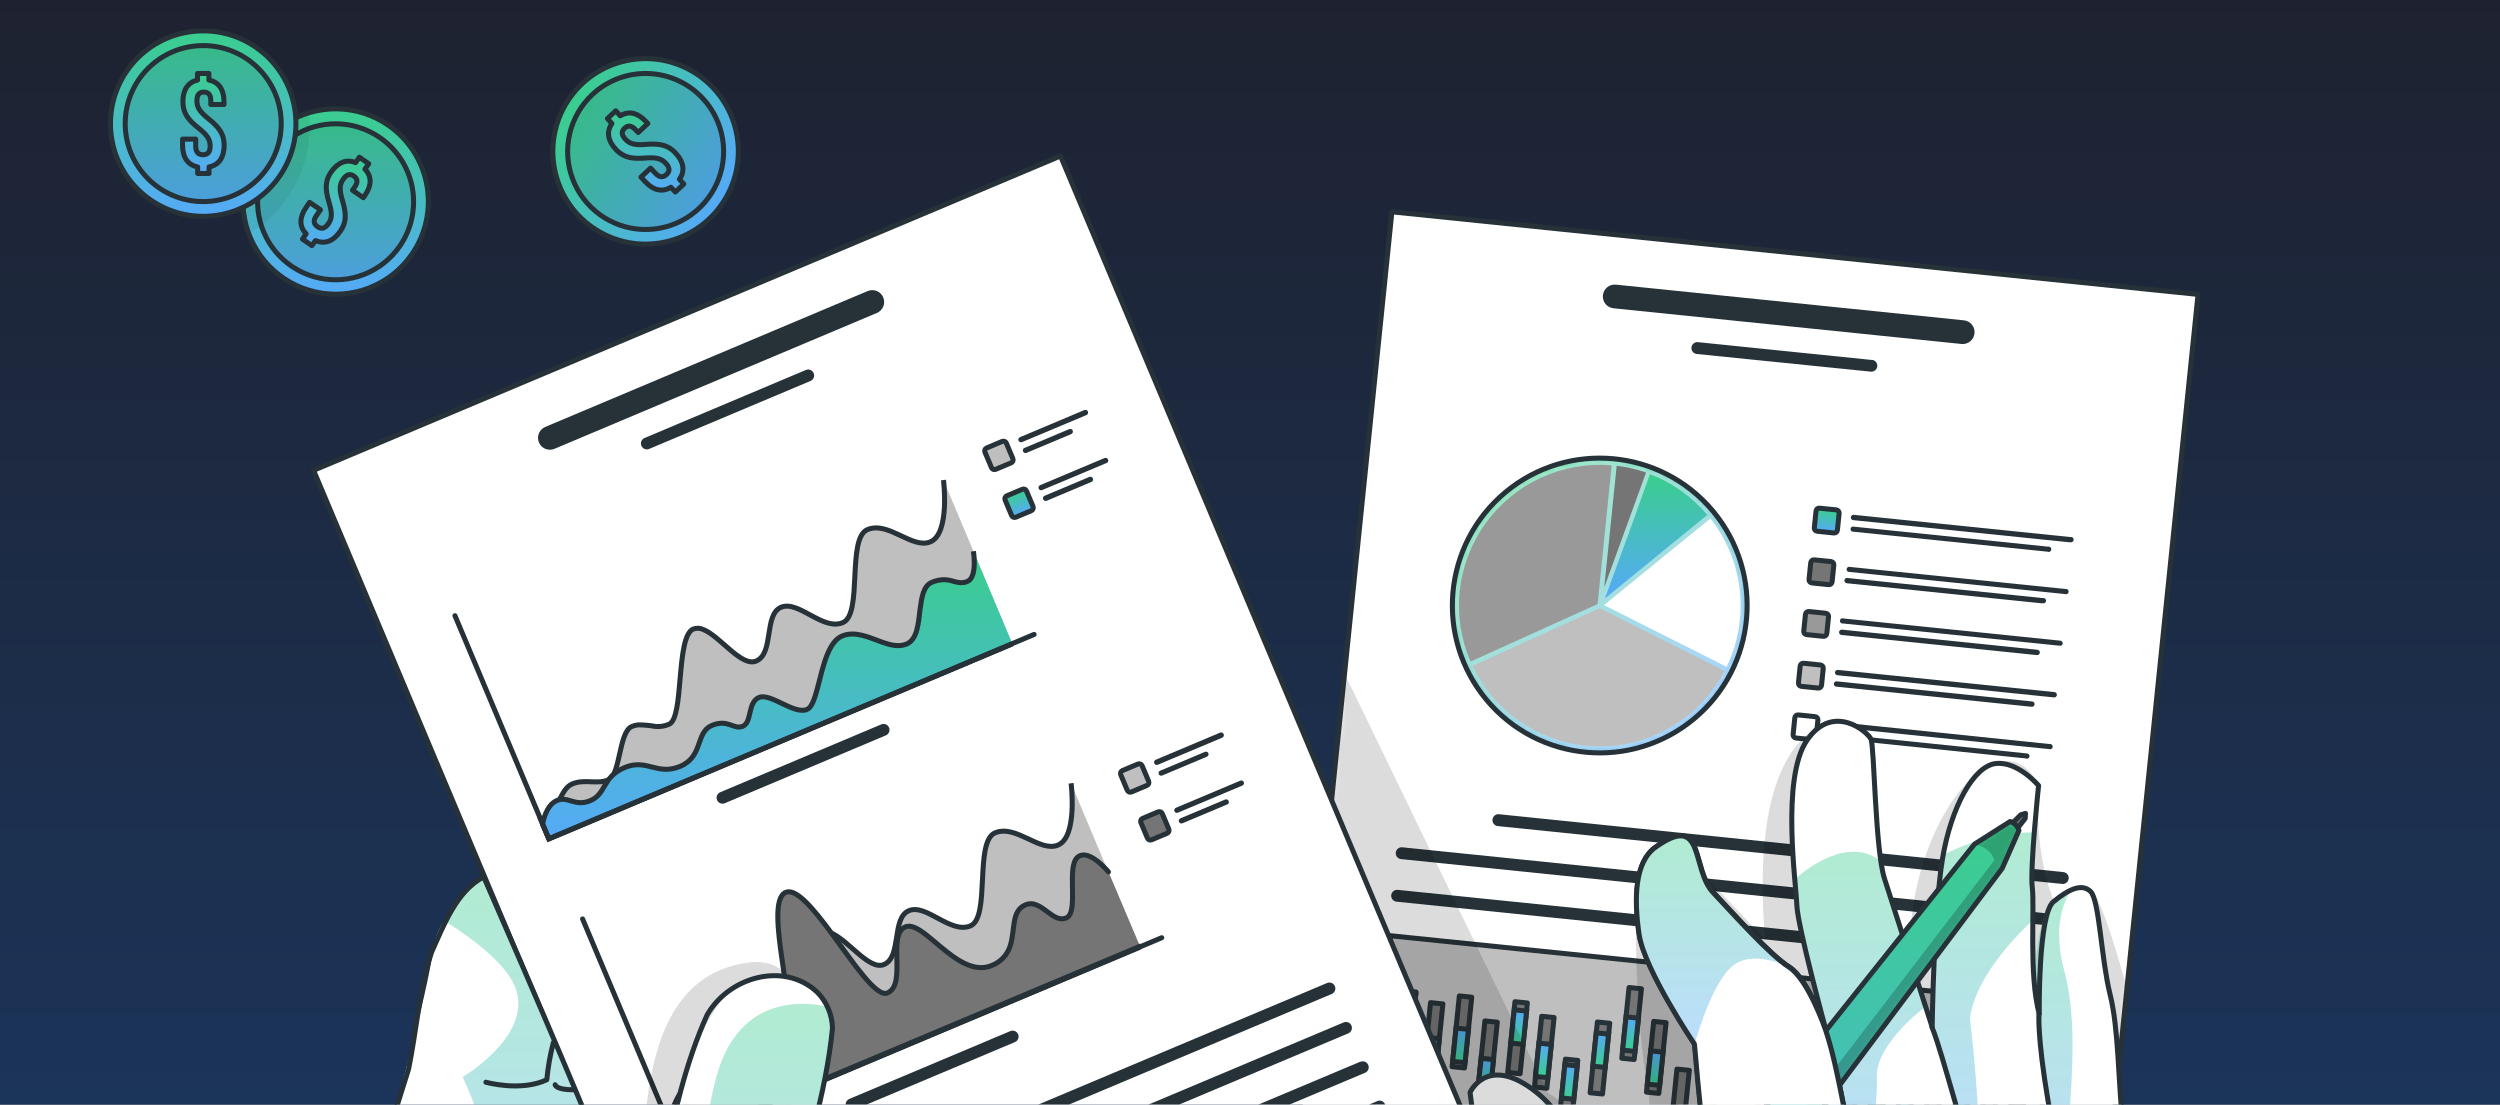 <?xml version="1.0" encoding="UTF-8"?> <svg xmlns="http://www.w3.org/2000/svg" width="430" height="190" viewBox="0 0 430 190" fill="none"><rect x="0" y="0" width="430" height="190" fill="#808080" stroke="none"/><g clip-path="url(#clip0_52_1051)"><rect width="430" height="190" fill="url(#paint0_linear_52_1051)"></rect><path d="M378.065 50.638L365.835 169.977L358.314 243.391L253.203 232.624L232.751 230.53L219.655 229.188L231.262 115.89L239.407 36.434L378.065 50.638Z" fill="white"></path><mask id="mask0_52_1051" style="mask-type:luminance" maskUnits="userSpaceOnUse" x="219" y="36" width="160" height="208"><path d="M378.065 50.638L365.835 169.977L358.314 243.391L253.203 232.624L232.751 230.53L219.655 229.188L231.262 115.89L239.407 36.434L378.065 50.638Z" fill="white"></path></mask><g mask="url(#mask0_52_1051)"><path d="M337.791 55.095L277.94 48.958C277.4 48.903 276.861 49.065 276.441 49.407C276.02 49.75 275.753 50.245 275.698 50.785C275.643 51.324 275.804 51.863 276.147 52.284C276.489 52.704 276.985 52.971 277.524 53.026L337.376 59.163C337.643 59.19 337.913 59.165 338.17 59.088C338.427 59.011 338.667 58.884 338.875 58.714C339.083 58.544 339.256 58.336 339.383 58.099C339.511 57.863 339.59 57.604 339.618 57.337C339.645 57.07 339.619 56.8 339.542 56.542C339.465 56.285 339.338 56.046 339.169 55.838C338.999 55.629 338.79 55.457 338.554 55.329C338.318 55.202 338.058 55.122 337.791 55.095Z" fill="#263238"></path><path d="M321.978 61.915L292.048 58.851C291.914 58.837 291.78 58.85 291.651 58.889C291.522 58.927 291.403 58.991 291.298 59.075C291.194 59.16 291.108 59.265 291.044 59.383C290.981 59.501 290.941 59.631 290.927 59.764C290.914 59.898 290.926 60.033 290.965 60.161C291.003 60.29 291.067 60.41 291.152 60.514C291.236 60.618 291.341 60.704 291.459 60.768C291.577 60.831 291.707 60.871 291.84 60.885L321.77 63.923C322.04 63.951 322.31 63.87 322.52 63.699C322.73 63.527 322.864 63.28 322.891 63.01C322.919 62.74 322.838 62.471 322.667 62.26C322.496 62.05 322.248 61.917 321.978 61.889V61.915Z" fill="#263238"></path><path d="M354.903 150.001L257.756 140.039C257.497 140.034 257.246 140.126 257.052 140.297C256.859 140.469 256.737 140.707 256.71 140.964C256.684 141.222 256.756 141.48 256.911 141.687C257.066 141.894 257.294 142.034 257.548 142.081L354.695 152.035C354.829 152.048 354.964 152.035 355.092 151.996C355.221 151.957 355.34 151.893 355.444 151.808C355.548 151.723 355.633 151.618 355.697 151.499C355.76 151.381 355.799 151.251 355.812 151.118C355.826 150.984 355.814 150.85 355.776 150.721C355.738 150.593 355.675 150.474 355.591 150.37C355.506 150.266 355.402 150.18 355.284 150.117C355.166 150.053 355.036 150.014 354.903 150.001Z" fill="#263238"></path><path d="M354.15 157.314L241.19 145.733C241.056 145.72 240.921 145.734 240.793 145.773C240.665 145.812 240.545 145.876 240.441 145.961C240.338 146.046 240.252 146.151 240.189 146.269C240.125 146.388 240.086 146.517 240.073 146.651C240.059 146.784 240.071 146.919 240.109 147.047C240.147 147.175 240.21 147.295 240.295 147.399C240.379 147.503 240.483 147.589 240.601 147.652C240.719 147.715 240.849 147.754 240.982 147.767L353.943 159.348C354.213 159.375 354.484 159.293 354.694 159.121C354.905 158.95 355.039 158.701 355.068 158.431C355.081 158.297 355.068 158.162 355.029 158.034C354.99 157.906 354.926 157.786 354.84 157.682C354.755 157.579 354.65 157.493 354.532 157.43C354.414 157.366 354.284 157.327 354.15 157.314Z" fill="#263238"></path><path d="M321.77 161.383L240.41 153.056C240.141 153.029 239.871 153.109 239.661 153.281C239.451 153.452 239.317 153.699 239.289 153.969C239.262 154.239 239.343 154.509 239.514 154.719C239.685 154.929 239.933 155.063 240.203 155.09L321.563 163.416C321.826 163.446 322.09 163.373 322.3 163.211C322.51 163.05 322.649 162.813 322.688 162.551C322.707 162.414 322.699 162.274 322.662 162.14C322.626 162.006 322.564 161.88 322.478 161.771C322.392 161.662 322.285 161.571 322.164 161.505C322.042 161.438 321.908 161.396 321.77 161.383Z" fill="#263238"></path><path d="M239.169 160.949L235.864 193.203L349.743 204.871L353.048 172.617L239.169 160.949Z" fill="#BFBFBF" stroke="#263238" stroke-width="0.866" stroke-miterlimit="10"></path><path d="M291.384 123.624C302.141 114.662 303.595 98.677 294.633 87.92C285.671 77.163 269.685 75.708 258.928 84.67C248.171 93.633 246.717 109.618 255.679 120.375C264.641 131.132 280.627 132.587 291.384 123.624Z" fill="url(#paint1_linear_52_1051)"></path><mask id="mask1_52_1051" style="mask-type:luminance" maskUnits="userSpaceOnUse" x="249" y="78" width="52" height="52"><path d="M291.384 123.624C302.141 114.662 303.595 98.677 294.633 87.92C285.671 77.163 269.685 75.708 258.928 84.67C248.171 93.633 246.717 109.618 255.679 120.375C264.641 131.132 280.627 132.587 291.384 123.624Z" fill="white"></path></mask><g mask="url(#mask1_52_1051)"><path opacity="0.5" d="M291.384 123.624C302.141 114.662 303.595 98.677 294.633 87.92C285.671 77.163 269.685 75.708 258.928 84.67C248.171 93.633 246.717 109.618 255.679 120.375C264.641 131.132 280.627 132.587 291.384 123.624Z" fill="white"></path></g><path d="M291.384 123.624C302.141 114.662 303.595 98.677 294.633 87.92C285.671 77.163 269.685 75.708 258.928 84.67C248.171 93.633 246.717 109.618 255.679 120.375C264.641 131.132 280.627 132.587 291.384 123.624Z" stroke="#263238" stroke-width="0.866" stroke-miterlimit="10"></path><path d="M275.889 104.076L296.973 114.687C298.947 110.603 299.733 106.047 299.24 101.538C298.747 97.029 296.996 92.749 294.186 89.189L275.889 104.076Z" fill="white"></path><path d="M276.036 102.942L293.65 88.565C291.012 85.427 287.619 83.012 283.791 81.546L280.667 90.288L276.036 102.942Z" fill="url(#paint2_linear_52_1051)"></path><path d="M278.07 80.118L275.932 101.02L283.124 81.278C281.486 80.711 279.791 80.322 278.07 80.118Z" fill="#757575"></path><path d="M274.79 103.894L277.205 80.04C273.031 79.689 268.839 80.426 265.035 82.178C261.231 83.931 257.947 86.639 255.502 90.039C253.056 93.439 251.534 97.414 251.083 101.578C250.631 105.741 251.267 109.951 252.926 113.795L274.79 103.894Z" fill="#999999"></path><path d="M272.695 128.25C277.51 128.741 282.362 127.78 286.626 125.489C290.89 123.198 294.37 119.683 296.618 115.397L275.153 104.604L253.281 114.531C255.066 118.293 257.79 121.531 261.191 123.934C264.591 126.337 268.553 127.824 272.695 128.25Z" fill="#BFBFBF"></path><path d="M315.842 87.701L312.957 87.405C312.658 87.374 312.39 87.593 312.359 87.892L312.064 90.776C312.033 91.076 312.251 91.344 312.551 91.374L315.435 91.67C315.735 91.701 316.003 91.483 316.033 91.183L316.329 88.299C316.359 87.999 316.142 87.731 315.842 87.701Z" fill="url(#paint3_linear_52_1051)" stroke="#263238" stroke-width="0.866" stroke-miterlimit="10"></path><path d="M356.028 93.282L318.75 89.465C318.63 89.452 318.519 89.392 318.443 89.298C318.367 89.204 318.331 89.084 318.343 88.963C318.356 88.842 318.416 88.731 318.51 88.654C318.604 88.576 318.724 88.538 318.845 88.548L356.115 92.374C356.186 92.358 356.26 92.36 356.33 92.379C356.4 92.398 356.465 92.433 356.519 92.482C356.572 92.53 356.614 92.591 356.64 92.659C356.666 92.727 356.675 92.8 356.667 92.872C356.659 92.945 356.634 93.014 356.594 93.074C356.554 93.135 356.5 93.185 356.437 93.221C356.374 93.257 356.303 93.277 356.231 93.28C356.158 93.284 356.086 93.269 356.02 93.239L356.028 93.282Z" fill="#263238"></path><path d="M352.177 94.892L318.559 91.43C318.472 91.39 318.399 91.323 318.352 91.239C318.304 91.155 318.284 91.059 318.295 90.963C318.305 90.867 318.346 90.777 318.41 90.706C318.475 90.634 318.56 90.585 318.655 90.564L352.272 94.027C352.343 94.011 352.417 94.013 352.487 94.032C352.557 94.051 352.622 94.086 352.676 94.135C352.729 94.183 352.771 94.244 352.797 94.312C352.823 94.38 352.832 94.453 352.824 94.525C352.816 94.597 352.791 94.667 352.751 94.728C352.711 94.788 352.657 94.838 352.594 94.874C352.531 94.91 352.46 94.93 352.388 94.933C352.315 94.937 352.243 94.922 352.177 94.892Z" fill="#263238"></path><path d="M314.932 96.589L312.047 96.294C311.748 96.263 311.48 96.481 311.449 96.781L311.154 99.665C311.123 99.965 311.341 100.232 311.641 100.263L314.525 100.559C314.825 100.589 315.092 100.371 315.123 100.072L315.419 97.187C315.449 96.888 315.231 96.62 314.932 96.589Z" fill="#757575" stroke="#263238" stroke-width="0.866" stroke-linecap="round" stroke-linejoin="round"></path><path d="M355.103 102.171L317.885 98.354C317.797 98.314 317.724 98.247 317.677 98.163C317.629 98.08 317.609 97.983 317.62 97.887C317.63 97.791 317.671 97.701 317.736 97.63C317.8 97.558 317.886 97.509 317.98 97.489L355.241 101.306C355.312 101.29 355.386 101.291 355.456 101.309C355.527 101.327 355.592 101.361 355.647 101.409C355.701 101.457 355.743 101.518 355.77 101.585C355.797 101.653 355.807 101.726 355.799 101.799C355.792 101.871 355.768 101.941 355.728 102.002C355.689 102.063 355.635 102.114 355.572 102.15C355.509 102.187 355.439 102.208 355.366 102.211C355.293 102.215 355.221 102.201 355.154 102.171H355.103Z" fill="#263238"></path><path d="M351.269 103.781L317.651 100.319C317.53 100.306 317.419 100.246 317.342 100.152C317.264 100.058 317.226 99.938 317.236 99.817C317.249 99.697 317.309 99.586 317.403 99.51C317.497 99.434 317.617 99.398 317.738 99.41L351.355 102.872C351.426 102.856 351.5 102.857 351.57 102.875C351.641 102.893 351.706 102.927 351.761 102.976C351.815 103.024 351.857 103.084 351.884 103.152C351.911 103.22 351.921 103.293 351.913 103.365C351.906 103.437 351.882 103.507 351.842 103.568C351.803 103.629 351.75 103.68 351.687 103.717C351.624 103.753 351.553 103.774 351.48 103.778C351.407 103.781 351.335 103.768 351.269 103.738V103.781Z" fill="#263238"></path><path d="M314.022 105.479L311.137 105.183C310.838 105.152 310.57 105.37 310.539 105.67L310.244 108.554C310.213 108.854 310.431 109.122 310.73 109.152L313.615 109.448C313.915 109.479 314.182 109.261 314.213 108.961L314.508 106.077C314.539 105.777 314.321 105.509 314.022 105.479Z" fill="#999999" stroke="#263238" stroke-width="0.866" stroke-linecap="round" stroke-linejoin="round"></path><path d="M354.237 111.061L317.019 107.244C316.948 107.259 316.874 107.257 316.804 107.238C316.734 107.219 316.669 107.184 316.615 107.136C316.561 107.087 316.52 107.026 316.494 106.958C316.468 106.89 316.459 106.817 316.467 106.745C316.475 106.673 316.5 106.604 316.539 106.543C316.579 106.482 316.633 106.432 316.696 106.396C316.76 106.36 316.83 106.34 316.903 106.337C316.976 106.334 317.048 106.348 317.114 106.378L354.375 110.195C354.496 110.208 354.607 110.268 354.685 110.362C354.762 110.456 354.8 110.576 354.79 110.697C354.779 110.758 354.756 110.816 354.721 110.868C354.687 110.919 354.643 110.963 354.591 110.997C354.539 111.031 354.481 111.054 354.42 111.065C354.359 111.076 354.297 111.075 354.237 111.061Z" fill="#263238"></path><path d="M350.35 112.679L316.733 109.217C316.673 109.211 316.614 109.192 316.561 109.164C316.508 109.135 316.461 109.096 316.422 109.049C316.384 109.002 316.356 108.948 316.338 108.89C316.321 108.832 316.316 108.771 316.322 108.71C316.328 108.65 316.346 108.592 316.375 108.539C316.404 108.485 316.443 108.438 316.49 108.4C316.537 108.362 316.591 108.333 316.649 108.316C316.707 108.299 316.768 108.293 316.828 108.299L350.445 111.761C350.566 111.775 350.676 111.835 350.752 111.929C350.828 112.023 350.864 112.143 350.852 112.263C350.839 112.384 350.779 112.496 350.686 112.573C350.592 112.651 350.471 112.689 350.35 112.679Z" fill="#263238"></path><path d="M313.111 114.375L310.227 114.08C309.927 114.049 309.66 114.267 309.629 114.566L309.333 117.451C309.303 117.75 309.521 118.018 309.82 118.049L312.705 118.344C313.004 118.375 313.272 118.157 313.303 117.857L313.598 114.973C313.629 114.673 313.411 114.406 313.111 114.375Z" fill="#BFBFBF" stroke="#263238" stroke-width="0.866" stroke-miterlimit="10"></path><path d="M353.293 119.957L316.032 116.14C315.909 116.127 315.797 116.066 315.719 115.971C315.641 115.875 315.604 115.753 315.617 115.63C315.63 115.509 315.69 115.399 315.784 115.323C315.878 115.247 315.998 115.211 316.119 115.223L353.371 119.04C353.431 119.046 353.49 119.064 353.543 119.093C353.596 119.122 353.643 119.161 353.681 119.208C353.72 119.255 353.748 119.309 353.765 119.367C353.783 119.425 353.788 119.486 353.782 119.546C353.776 119.607 353.758 119.665 353.729 119.718C353.7 119.772 353.661 119.819 353.614 119.857C353.567 119.895 353.513 119.923 353.455 119.941C353.397 119.958 353.336 119.964 353.276 119.957H353.293Z" fill="#263238"></path><path d="M349.441 121.568L315.824 118.106C315.704 118.093 315.594 118.033 315.517 117.939C315.441 117.845 315.405 117.724 315.417 117.604C315.43 117.483 315.49 117.372 315.584 117.294C315.678 117.217 315.798 117.179 315.919 117.189L349.537 120.651C349.658 120.663 349.77 120.724 349.847 120.819C349.924 120.914 349.96 121.035 349.948 121.157C349.935 121.279 349.875 121.39 349.78 121.467C349.685 121.545 349.563 121.581 349.441 121.568Z" fill="#263238"></path><path d="M312.193 123.263L309.308 122.968C309.008 122.937 308.741 123.155 308.71 123.455L308.415 126.339C308.384 126.639 308.602 126.906 308.901 126.937L311.786 127.233C312.085 127.263 312.353 127.045 312.384 126.746L312.679 123.861C312.71 123.562 312.492 123.294 312.193 123.263Z" fill="white" stroke="#263238" stroke-width="0.866" stroke-linecap="round" stroke-linejoin="round"></path><path d="M352.385 128.839L315.115 125.03C314.995 125.017 314.885 124.957 314.808 124.863C314.732 124.769 314.696 124.649 314.708 124.528C314.721 124.407 314.781 124.296 314.875 124.219C314.969 124.141 315.089 124.103 315.21 124.113L352.506 127.973C352.577 127.958 352.651 127.96 352.721 127.979C352.791 127.997 352.856 128.033 352.91 128.081C352.964 128.13 353.005 128.191 353.031 128.259C353.057 128.327 353.066 128.4 353.058 128.472C353.05 128.544 353.025 128.613 352.985 128.674C352.945 128.735 352.892 128.785 352.828 128.821C352.765 128.857 352.694 128.877 352.622 128.88C352.549 128.883 352.477 128.869 352.411 128.839H352.385Z" fill="#263238"></path><path d="M348.533 130.458L314.916 126.995C314.828 126.955 314.756 126.888 314.708 126.805C314.661 126.721 314.641 126.624 314.651 126.528C314.662 126.432 314.702 126.342 314.767 126.271C314.831 126.199 314.917 126.15 315.011 126.13L348.628 129.592C348.692 129.593 348.755 129.607 348.813 129.634C348.871 129.66 348.922 129.699 348.965 129.746C349.007 129.794 349.039 129.85 349.058 129.91C349.078 129.971 349.084 130.035 349.078 130.098C349.071 130.162 349.051 130.223 349.02 130.278C348.988 130.334 348.945 130.382 348.894 130.42C348.843 130.458 348.784 130.484 348.722 130.498C348.66 130.512 348.596 130.513 348.533 130.501V130.458Z" fill="#263238"></path><path d="M335.808 193.993L337.935 194.211L339.181 182.045L337.054 181.827L335.808 193.993Z" fill="#757575" stroke="#263238" stroke-width="0.866" stroke-linecap="round" stroke-linejoin="round"></path><path d="M335.992 192.144L338.119 192.362L338.706 186.636L336.579 186.419L335.992 192.144Z" fill="url(#paint4_linear_52_1051)" stroke="#263238" stroke-width="0.866" stroke-miterlimit="10"></path><path d="M340.911 191.4L343.038 191.618L344.285 179.451L342.158 179.233L340.911 191.4Z" fill="#757575" stroke="#263238" stroke-width="0.866" stroke-linecap="round" stroke-linejoin="round"></path><path d="M341.81 182.459L341.224 188.185L343.35 188.402L343.937 182.677L341.81 182.459Z" fill="url(#paint5_linear_52_1051)" stroke="#263238" stroke-width="0.866" stroke-miterlimit="10"></path><path d="M345.465 194.222L347.592 194.44L348.838 182.274L346.712 182.056L345.465 194.222Z" fill="#757575" stroke="#263238" stroke-width="0.866" stroke-linecap="round" stroke-linejoin="round"></path><path d="M345.924 189.656L348.051 189.874L348.637 184.148L346.511 183.93L345.924 189.656Z" fill="url(#paint6_linear_52_1051)" stroke="#263238" stroke-width="0.866" stroke-miterlimit="10"></path><path d="M331.266 191.092L333.393 191.31L334.639 179.143L332.512 178.925L331.266 191.092Z" fill="#757575" stroke="#263238" stroke-width="0.866" stroke-linecap="round" stroke-linejoin="round"></path><path d="M331.449 189.252L333.576 189.47L334.163 183.744L332.036 183.526L331.449 189.252Z" fill="url(#paint7_linear_52_1051)" stroke="#263238" stroke-width="0.866" stroke-miterlimit="10"></path><path d="M326.111 194.187L328.237 194.405L329.484 182.239L327.357 182.021L326.111 194.187Z" fill="#757575" stroke="#263238" stroke-width="0.866" stroke-linecap="round" stroke-linejoin="round"></path><path d="M326.247 192.831L328.374 193.049L328.961 187.323L326.834 187.105L326.247 192.831Z" fill="url(#paint8_linear_52_1051)" stroke="#263238" stroke-width="0.866" stroke-miterlimit="10"></path><path d="M321.64 190.564L323.767 190.782L325.013 178.615L322.886 178.398L321.64 190.564Z" fill="#757575" stroke="#263238" stroke-width="0.866" stroke-linecap="round" stroke-linejoin="round"></path><path d="M321.68 190.114L323.807 190.332L324.393 184.606L322.267 184.388L321.68 190.114Z" fill="url(#paint9_linear_52_1051)" stroke="#263238" stroke-width="0.866" stroke-miterlimit="10"></path><path d="M316.195 196.447L318.321 196.665L319.568 184.498L317.441 184.28L316.195 196.447Z" fill="#757575" stroke="#263238" stroke-width="0.866" stroke-linecap="round" stroke-linejoin="round"></path><path d="M316.234 195.987L318.36 196.205L318.947 190.479L316.82 190.261L316.234 195.987Z" fill="url(#paint10_linear_52_1051)" stroke="#263238" stroke-width="0.866" stroke-miterlimit="10"></path><path d="M312.194 188.269L314.32 188.487L315.567 176.321L313.44 176.103L312.194 188.269Z" fill="#757575" stroke="#263238" stroke-width="0.866" stroke-linecap="round" stroke-linejoin="round"></path><path d="M312.387 186.438L314.514 186.656L315.1 180.93L312.974 180.713L312.387 186.438Z" fill="url(#paint11_linear_52_1051)" stroke="#263238" stroke-width="0.866" stroke-miterlimit="10"></path><path d="M307.467 187.082L309.594 187.3L310.84 175.134L308.714 174.916L307.467 187.082Z" fill="#757575" stroke="#263238" stroke-width="0.866" stroke-linecap="round" stroke-linejoin="round"></path><path d="M307.945 182.498L310.071 182.716L310.658 176.99L308.531 176.773L307.945 182.498Z" fill="url(#paint12_linear_52_1051)" stroke="#263238" stroke-width="0.866" stroke-miterlimit="10"></path><path d="M301.9 194.222L304.026 194.44L305.273 182.274L303.146 182.056L301.9 194.222Z" fill="#757575" stroke="#263238" stroke-width="0.866" stroke-linecap="round" stroke-linejoin="round"></path><path d="M302.426 189.182L304.553 189.399L305.139 183.674L303.013 183.456L302.426 189.182Z" fill="url(#paint13_linear_52_1051)" stroke="#263238" stroke-width="0.866" stroke-miterlimit="10"></path><path d="M297.656 188.383L299.783 188.601L301.03 176.434L298.903 176.216L297.656 188.383Z" fill="#757575" stroke="#263238" stroke-width="0.866" stroke-linecap="round" stroke-linejoin="round"></path><path d="M297.89 186.095L300.017 186.312L300.603 180.587L298.477 180.369L297.89 186.095Z" fill="url(#paint14_linear_52_1051)" stroke="#263238" stroke-width="0.866" stroke-miterlimit="10"></path><path d="M292.536 191.074L294.663 191.292L295.91 179.126L293.783 178.908L292.536 191.074Z" fill="#757575" stroke="#263238" stroke-width="0.866" stroke-linecap="round" stroke-linejoin="round"></path><path d="M292.739 189.235L294.865 189.453L295.452 183.727L293.325 183.509L292.739 189.235Z" fill="url(#paint15_linear_52_1051)" stroke="#263238" stroke-width="0.866" stroke-miterlimit="10"></path><path d="M287.191 196.05L289.317 196.268L290.564 184.102L288.437 183.884L287.191 196.05Z" fill="#757575" stroke="#263238" stroke-width="0.866" stroke-linecap="round" stroke-linejoin="round"></path><path d="M287.197 196.039L289.324 196.257L289.911 190.532L287.784 190.314L287.197 196.039Z" fill="url(#paint16_linear_52_1051)" stroke="#263238" stroke-width="0.866" stroke-miterlimit="10"></path><path d="M283.193 187.846L285.319 188.064L286.566 175.898L284.439 175.68L283.193 187.846Z" fill="#757575" stroke="#263238" stroke-width="0.866" stroke-linecap="round" stroke-linejoin="round"></path><path d="M283.337 186.473L285.464 186.69L286.051 180.965L283.924 180.747L283.337 186.473Z" fill="url(#paint17_linear_52_1051)" stroke="#263238" stroke-width="0.866" stroke-miterlimit="10"></path><path d="M278.949 182.017L281.076 182.235L282.323 170.069L280.196 169.851L278.949 182.017Z" fill="#757575" stroke="#263238" stroke-width="0.866" stroke-linecap="round" stroke-linejoin="round"></path><path d="M279.094 180.626L281.221 180.844L281.807 175.118L279.681 174.9L279.094 180.626Z" fill="url(#paint18_linear_52_1051)" stroke="#263238" stroke-width="0.866" stroke-miterlimit="10"></path><path d="M273.502 187.952L275.629 188.17L276.875 176.004L274.749 175.786L273.502 187.952Z" fill="#757575" stroke="#263238" stroke-width="0.866" stroke-linecap="round" stroke-linejoin="round"></path><path d="M273.963 183.377L276.09 183.595L276.676 177.869L274.55 177.652L273.963 183.377Z" fill="url(#paint19_linear_52_1051)" stroke="#263238" stroke-width="0.866" stroke-miterlimit="10"></path><path d="M268.006 194.336L270.133 194.554L271.379 182.387L269.253 182.17L268.006 194.336Z" fill="#757575" stroke="#263238" stroke-width="0.866" stroke-linecap="round" stroke-linejoin="round"></path><path d="M268.572 188.847L270.698 189.065L271.285 183.339L269.158 183.121L268.572 188.847Z" fill="url(#paint20_linear_52_1051)" stroke="#263238" stroke-width="0.866" stroke-miterlimit="10"></path><path d="M263.927 186.968L266.054 187.186L267.3 175.019L265.174 174.801L263.927 186.968Z" fill="#757575" stroke="#263238" stroke-width="0.866" stroke-linecap="round" stroke-linejoin="round"></path><path d="M264.104 185.145L266.23 185.363L266.817 179.637L264.69 179.419L264.104 185.145Z" fill="url(#paint21_linear_52_1051)" stroke="#263238" stroke-width="0.866" stroke-miterlimit="10"></path><path d="M259.328 184.461L261.455 184.679L262.702 172.512L260.575 172.295L259.328 184.461Z" fill="#757575" stroke="#263238" stroke-width="0.866" stroke-linecap="round" stroke-linejoin="round"></path><path d="M259.863 179.412L261.989 179.63L262.576 173.905L260.449 173.687L259.863 179.412Z" fill="url(#paint22_linear_52_1051)" stroke="#263238" stroke-width="0.866" stroke-miterlimit="10"></path><path d="M254.159 187.767L256.286 187.985L257.533 175.819L255.406 175.601L254.159 187.767Z" fill="#757575" stroke="#263238" stroke-width="0.866" stroke-linecap="round" stroke-linejoin="round"></path><path d="M254.166 187.757L256.293 187.975L256.88 182.249L254.753 182.031L254.166 187.757Z" fill="url(#paint23_linear_52_1051)" stroke="#263238" stroke-width="0.866" stroke-miterlimit="10"></path><path d="M249.762 183.468L251.889 183.686L253.135 171.519L251.008 171.301L249.762 183.468Z" fill="#757575" stroke="#263238" stroke-width="0.866" stroke-linecap="round" stroke-linejoin="round"></path><path d="M249.858 182.56L251.984 182.778L252.571 177.052L250.444 176.835L249.858 182.56Z" fill="url(#paint24_linear_52_1051)" stroke="#263238" stroke-width="0.866" stroke-miterlimit="10"></path><path d="M244.807 184.62L246.934 184.838L248.18 172.672L246.053 172.454L244.807 184.62Z" fill="#757575" stroke="#263238" stroke-width="0.866" stroke-linecap="round" stroke-linejoin="round"></path><path d="M244.854 184.161L246.98 184.379L247.567 178.653L245.44 178.435L244.854 184.161Z" fill="url(#paint25_linear_52_1051)" stroke="#263238" stroke-width="0.866" stroke-miterlimit="10"></path><path d="M240.176 182.571L242.303 182.789L243.549 170.623L241.423 170.405L240.176 182.571Z" fill="#757575" stroke="#263238" stroke-width="0.866" stroke-linecap="round" stroke-linejoin="round"></path><path d="M240.791 176.617L242.918 176.834L243.505 171.109L241.378 170.891L240.791 176.617Z" fill="url(#paint26_linear_52_1051)" stroke="#263238" stroke-width="0.866" stroke-miterlimit="10"></path><path opacity="0.2" d="M359.577 153.359C356.228 153.091 355.068 158.431 355.068 158.431C355.068 158.431 349.771 151.507 350.61 135.165C350.61 135.165 348.014 127.93 341.089 132.301C334.165 136.672 326.973 152.078 328.686 168.861L315.21 124.121C310.553 125.108 301.093 131.366 303.586 161.582L288.872 146.002C288.872 146.002 284.89 144.721 282.64 148.244C280.39 151.766 281.463 176.997 283.324 186.431C285.185 195.865 280.442 214.82 280.442 214.82C280.442 214.82 275.37 193.355 266.195 187.92L231.262 115.855L219.655 229.154L232.751 230.495L253.783 220.256C253.662 224.99 253.55 229.344 253.203 232.59L358.314 243.357L365.835 169.943C363.282 160.863 360.841 153.454 359.577 153.359Z" fill="black" fill-opacity="0.7"></path></g><path d="M378.065 50.638L365.835 169.977L358.314 243.391L253.203 232.624L232.751 230.53L219.655 229.188L231.262 115.89L239.407 36.434L378.065 50.638Z" stroke="#263238" stroke-width="0.866" stroke-linecap="round" stroke-linejoin="round"></path><path d="M376.334 357.867L314.881 368.322C314.881 368.322 304.183 311.5 297.804 302.542C291.425 293.584 292.611 289.905 289.495 283.872C287.625 280.229 278.243 273.434 270.895 266.726C270.254 266.146 269.631 265.566 269.034 264.995C268.774 264.762 268.532 264.511 268.289 264.277C267.311 263.307 266.403 262.364 265.598 261.438C265.303 261.109 265.015 260.78 264.732 260.451C263.368 258.932 262.351 257.133 261.755 255.18C261.728 255.093 261.711 255.003 261.703 254.912C261.678 254.806 261.66 254.699 261.651 254.592C261.486 253.25 261.313 251.718 261.14 250.056C261.14 249.727 261.071 249.381 261.028 249.035L260.976 248.619C260.829 247.235 260.664 245.763 260.474 244.248C260.283 242.734 260.076 241.02 259.833 239.367C259.755 238.796 259.677 238.224 259.582 237.636C259.487 236.995 259.383 236.355 259.279 235.706L258.994 234.044C258.994 233.949 258.95 233.862 258.942 233.784L258.595 231.837C258.572 231.767 258.557 231.694 258.552 231.62C258.431 231.058 258.318 230.504 258.189 229.941C257.92 228.686 257.617 227.457 257.323 226.263C256.727 224.015 255.96 221.816 255.029 219.685C250.598 209.792 256.362 213.366 252.892 187.911C252.892 187.911 255.445 182.008 262.724 186.725C263.286 187.092 263.83 187.488 264.351 187.911C265.826 189.104 267.129 190.496 268.22 192.048C269.7 194.161 270.828 196.499 271.561 198.972C272.751 202.984 273.087 207.2 272.548 211.35C272.548 211.35 278.018 230.097 280.9 234.364C283.782 238.631 295.701 214.119 294.931 211.263C294.66 209.982 294.455 208.688 294.316 207.385C294.264 206.961 294.212 206.52 294.152 206.035C294.091 205.55 294.039 205.066 293.987 204.555C293.987 204.313 293.926 204.053 293.892 203.802C293.892 203.698 293.892 203.594 293.892 203.499C293.788 202.521 293.667 201.482 293.554 200.409C293.554 200.106 293.494 199.821 293.459 199.544L293.303 197.986C293.298 197.899 293.298 197.813 293.303 197.726C293.303 197.432 293.234 197.129 293.208 196.817C293.139 196.211 293.078 195.597 293.018 194.982C292.957 194.368 292.914 193.926 292.862 193.398C292.758 192.403 292.663 191.408 292.568 190.447C292.498 189.729 292.429 189.019 292.369 188.326C292.369 188.171 292.369 188.015 292.325 187.868C291.962 184.059 291.676 180.943 291.572 179.593C291.572 179.593 282.917 166.766 282.051 160.725C281.186 154.683 281.238 148.321 284.864 145.734C293.45 139.623 290.923 149.473 294.783 153.523C298.644 157.574 304.521 164.282 307.862 166.368C310.943 168.324 313.695 175.889 314.085 177.031C313.643 175.369 309.238 159.028 309.143 155.739C309.03 152.277 306.381 133.962 310.874 127.393C315.366 120.824 321.355 125.922 321.909 127.22C322.463 128.518 322.628 146.262 324.211 151.195C325.795 156.129 332.425 176.702 332.425 176.702C332.425 176.702 332.702 156.691 334.2 147.733C335.697 138.775 339.583 131.773 343.392 131.374C347.2 130.976 350.723 135.174 350.723 135.174C350.723 135.174 349.217 149.455 349.649 152.753C350.082 156.051 349.026 167.96 350.835 174.391C350.835 174.391 350.628 157.332 353.276 155.151C355.925 152.969 358.201 151.922 359.69 153.419C361.178 154.917 361.499 164.992 363.013 171.068C364.528 177.144 364.338 185.401 365.333 194.878C366.328 204.356 370.249 217.512 369.47 225.034C368.691 232.555 366.294 251.207 364.363 262.156C362.433 273.105 357.508 288.122 357.508 288.122C357.508 288.122 359.75 296.128 359.317 303.269C358.885 310.41 376.334 357.867 376.334 357.867Z" fill="white"></path><path opacity="0.4" d="M324.108 151.178C325.285 154.839 329.215 167.06 331.171 173.162C331.171 173.162 322.585 179.472 322.801 185.34C323.017 191.209 321.226 203.049 317.365 202.712C313.505 202.374 313.903 177.732 312.596 173.595C313.384 175.326 313.886 176.823 313.99 177.109C313.704 176.045 309.117 159.089 309.022 155.73C309.022 154.934 308.84 153.368 308.658 151.334V151.29C308.658 151.29 317.192 143.12 323.459 148.122C323.599 149.156 323.816 150.177 324.108 151.178Z" fill="url(#paint27_linear_52_1051)"></path><path opacity="0.4" d="M349.623 158.266C345.625 162.066 339.592 168.765 338.83 175.231C338.83 175.231 341.063 193.286 340.111 201.154L332.321 176.737C332.321 176.737 332.598 156.726 334.096 147.768L334.225 147.032C339.087 144.554 344.453 143.228 349.909 143.154C349.574 146.339 349.462 149.544 349.571 152.744C349.686 154.583 349.704 156.426 349.623 158.266Z" fill="url(#paint28_linear_52_1051)"></path><path opacity="0.4" d="M353.164 155.115C353.068 155.185 352.835 155.366 352.497 155.661C352.701 155.271 352.926 154.892 353.172 154.527L353.164 155.115Z" fill="url(#paint29_linear_52_1051)"></path><path opacity="0.4" d="M355.197 205.005C355.197 205.005 350.056 185.721 350.004 170.193C349.961 164.446 350.627 159.21 352.488 155.67C352.692 155.28 352.917 154.901 353.163 154.536V155.099C354.09 154.29 355.12 153.609 356.227 153.073C354.782 155.324 353.12 159.729 355.041 166.922C358.062 178.122 355.431 191.814 355.197 205.005Z" fill="url(#paint30_linear_52_1051)"></path><path opacity="0.4" d="M284.284 241.781C284.284 241.781 285.66 260.157 270.895 266.735C270.254 266.155 269.631 265.575 269.034 265.004C268.774 264.77 268.532 264.519 268.289 264.285C267.311 263.316 266.402 262.364 265.597 261.446C265.295 261.109 265.026 260.78 264.732 260.46C263.367 258.94 262.351 257.141 261.754 255.189C261.729 255.101 261.712 255.011 261.703 254.92C261.678 254.815 261.66 254.708 261.651 254.6C261.486 253.258 261.313 251.726 261.14 250.065C261.14 249.736 261.071 249.39 261.027 249.043L260.976 248.628C260.828 247.234 260.664 245.772 260.474 244.257C260.283 242.742 260.075 241.028 259.833 239.375C259.746 238.804 259.669 238.224 259.582 237.644C259.487 237.004 259.383 236.355 259.279 235.714L258.993 234.052L258.942 233.793C258.82 233.143 258.708 232.512 258.578 231.871C258.559 231.8 258.545 231.728 258.535 231.655C258.414 231.092 258.301 230.53 258.171 229.976C257.894 228.721 257.591 227.492 257.306 226.297C263.148 220.671 276.633 224.203 270.107 211.176C270.107 211.176 273.396 200.028 264.334 187.945C270.531 192.94 273.707 201.725 272.53 211.315C272.53 211.315 278.001 230.054 280.883 234.329C283.765 238.605 295.683 214.084 294.913 211.22C294.642 209.942 294.44 208.65 294.307 207.351C294.247 206.927 294.195 206.485 294.143 206C294.091 205.516 294.022 205.031 293.97 204.512C293.97 204.278 293.909 204.018 293.874 203.767C293.874 203.663 293.874 203.56 293.874 203.464C293.771 202.478 293.658 201.448 293.537 200.366C293.537 200.072 293.476 199.786 293.442 199.5C293.442 198.981 293.338 198.462 293.286 197.942C293.281 197.856 293.281 197.769 293.286 197.683C293.286 197.388 293.217 197.085 293.191 196.774C293.121 196.159 293.069 195.553 293 194.939L292.844 193.346C292.741 192.36 292.645 191.364 292.55 190.404C292.49 189.676 292.42 188.967 292.351 188.283C292.351 188.127 292.351 187.971 292.308 187.824C292.55 188.958 296.938 209.843 299.44 214.716C301.941 219.719 291.053 246.109 284.284 241.781Z" fill="url(#paint31_linear_52_1051)"></path><path opacity="0.2" d="M271.535 198.947C271.535 198.947 256.206 206.736 254.994 219.719C250.563 209.826 256.327 213.401 252.856 187.946C252.856 187.946 255.41 182.043 262.689 186.76C263.251 187.127 263.794 187.523 264.316 187.946C265.791 189.139 267.093 190.531 268.185 192.083L271.535 198.947Z" fill="black" fill-opacity="0.7"></path><path d="M314.881 368.323C314.881 368.323 304.192 311.5 297.804 302.542C291.417 293.584 292.611 289.905 289.495 283.873C286.379 277.84 262.724 263.152 261.677 254.583C260.63 246.014 259.435 229.586 254.995 219.693C250.555 209.8 256.328 213.375 252.849 187.911C252.849 187.911 255.445 182.017 262.69 186.734C269.934 191.451 273.795 200.877 272.522 211.324C272.522 211.324 277.992 230.063 280.883 234.338C283.774 238.614 295.667 214.093 294.905 211.229C294.143 208.364 291.85 183.99 291.486 179.55C291.486 179.55 282.831 166.714 281.965 160.673C281.1 154.631 281.152 148.27 284.778 145.69C293.364 139.58 290.837 149.43 294.697 153.48C298.557 157.531 304.434 164.221 307.767 166.316C311.099 168.411 314.042 177.109 314.042 177.109C314.042 177.109 309.151 159.158 309.056 155.687C308.961 152.217 306.295 133.911 310.787 127.341C315.279 120.772 321.269 125.87 321.823 127.168C322.377 128.466 322.541 146.21 324.134 151.135C325.726 156.06 332.33 176.651 332.33 176.651C332.33 176.651 332.616 156.639 334.113 147.681C335.611 138.723 339.506 131.721 343.305 131.323C347.105 130.924 350.636 135.122 350.636 135.122C350.636 135.122 349.13 149.404 349.555 152.701C349.979 155.999 348.94 167.9 350.749 174.34C350.749 174.34 350.541 157.28 353.19 155.099C355.838 152.918 358.115 151.87 359.603 153.368C361.092 154.865 361.412 164.94 362.927 171.016C364.442 177.092 364.26 185.349 365.247 194.827C366.233 204.304 370.163 217.46 369.384 224.973C368.605 232.486 366.207 251.156 364.269 262.105C362.33 273.053 357.431 288.07 357.431 288.07C357.431 288.07 359.673 296.077 359.231 303.217C358.79 310.358 376.36 357.893 376.36 357.893" stroke="#263238" stroke-width="0.866" stroke-linecap="round" stroke-linejoin="round"></path><path d="M332.304 176.693C334.095 180.9 338.518 198.652 340.093 201.119C340.894 202.481 342.065 203.588 343.469 204.312" stroke="#263238" stroke-width="0.866" stroke-linecap="round" stroke-linejoin="round"></path><path d="M350.723 174.357C350.723 174.357 350.342 177.992 352.307 189.599C354.272 201.206 355.232 206.139 356.34 208.727" stroke="#263238" stroke-width="0.866" stroke-linecap="round" stroke-linejoin="round"></path><path d="M314.007 177.152C316.404 184.224 317.763 195.493 319.131 198.886C320.498 202.279 321.727 202.98 321.727 202.98" stroke="#263238" stroke-width="0.866" stroke-linecap="round" stroke-linejoin="round"></path><path d="M345.823 141.882L347.589 140.134L348.385 139.909L348.333 140.774L346.715 142.843L345.823 141.882Z" fill="#757575" stroke="#263238" stroke-width="0.866" stroke-linecap="round" stroke-linejoin="round"></path><path d="M347.252 142.843L344.378 149.36L267.173 252.298L258.578 246.819L270.28 232.174L339.618 145.188L345.737 141.302C346.101 141.406 346.432 141.603 346.698 141.873C346.963 142.143 347.154 142.477 347.252 142.843Z" fill="url(#paint32_linear_52_1051)"></path><mask id="mask2_52_1051" style="mask-type:luminance" maskUnits="userSpaceOnUse" x="258" y="141" width="90" height="112"><path d="M347.252 142.843L344.378 149.36L267.173 252.298L258.578 246.819L270.28 232.174L339.618 145.188L345.737 141.302C346.101 141.406 346.432 141.603 346.698 141.873C346.963 142.143 347.154 142.477 347.252 142.843Z" fill="white"></path></mask><g mask="url(#mask2_52_1051)"><path opacity="0.3" d="M347.252 142.843L344.378 149.36L267.173 252.298L258.578 246.819L270.28 232.174C275.638 231.621 276.538 234.771 276.538 234.771L343.028 147.967C342.37 145.639 339.566 145.188 339.566 145.188L345.685 141.302C346.059 141.398 346.401 141.591 346.676 141.862C346.951 142.132 347.15 142.471 347.252 142.843Z" fill="black" fill-opacity="0.7"></path></g><path d="M347.252 142.843L344.378 149.36L267.173 252.298L258.578 246.819L270.28 232.174L339.618 145.188L345.737 141.302C346.101 141.406 346.432 141.603 346.698 141.873C346.963 142.143 347.154 142.477 347.252 142.843Z" stroke="#263238" stroke-width="0.866" stroke-linecap="round" stroke-linejoin="round"></path><path d="M321.719 202.979L297.597 226.349L293.745 230.105C296.385 223.319 295.104 212.795 294.94 211.557C294.942 211.519 294.942 211.482 294.94 211.444C294.945 211.381 294.945 211.317 294.94 211.254C294.669 209.976 294.467 208.685 294.334 207.385C294.273 206.961 294.221 206.519 294.169 206.035C294.118 205.55 294.048 205.065 293.996 204.546C293.996 204.312 293.936 204.053 293.901 203.802C293.901 203.698 293.901 203.594 293.901 203.499C293.797 202.521 293.676 201.482 293.564 200.4C293.564 200.106 293.503 199.82 293.468 199.535C293.468 199.015 293.364 198.496 293.313 197.977C293.308 197.89 293.308 197.804 293.313 197.717C293.313 197.423 293.243 197.12 293.217 196.808C293.148 196.194 293.096 195.588 293.027 194.973L292.871 193.381C292.767 192.394 292.672 191.399 292.577 190.438C292.508 189.711 292.438 189.01 292.378 188.317C292.378 188.162 292.378 188.006 292.335 187.859C291.971 184.05 291.685 180.934 291.581 179.584C291.581 179.584 282.926 166.757 282.061 160.707C281.195 154.657 281.247 148.304 284.874 145.724C293.46 139.614 290.932 149.464 294.793 153.514C298.653 157.565 304.53 164.273 307.871 166.359C311.212 168.445 314.137 177.152 314.137 177.152C316.535 184.223 317.894 195.484 319.261 198.885C320.629 202.287 321.719 202.979 321.719 202.979Z" fill="white"></path><path opacity="0.4" d="M294.662 153.515C298.488 157.6 304.365 164.23 307.706 166.342C307.238 166.108 301.085 163.113 297.648 166.446C294.074 169.908 291.486 179.558 291.486 179.558C291.486 179.558 282.83 166.731 281.965 160.681C281.099 154.631 281.151 148.278 284.778 145.699C293.329 139.588 290.819 149.438 294.662 153.515Z" fill="url(#paint33_linear_52_1051)"></path><path opacity="0.4" d="M297.596 226.367L293.745 230.106C296.385 223.32 295.104 212.795 294.939 211.558C294.95 211.457 294.95 211.355 294.939 211.255C294.668 209.977 294.466 208.685 294.333 207.386C294.273 206.962 294.221 206.52 294.169 206.036C294.117 205.551 294.048 205.066 293.996 204.547C293.996 204.313 293.935 204.053 293.901 203.802C293.901 203.699 293.901 203.595 293.901 203.5C293.797 202.513 293.684 201.483 293.563 200.401C293.563 200.107 293.502 199.821 293.468 199.535C293.468 199.016 293.364 198.497 293.312 197.977C293.307 197.891 293.307 197.804 293.312 197.718C293.312 197.424 293.243 197.121 293.217 196.809C293.148 196.194 293.096 195.589 293.026 194.974L292.871 193.381C292.767 192.395 292.672 191.399 292.576 190.439C292.516 189.712 292.446 189.002 292.377 188.318C292.377 188.162 292.377 188.007 292.334 187.859C292.576 188.993 296.965 209.879 299.466 214.751C300.314 216.569 299.44 221.312 297.596 226.367Z" fill="url(#paint34_linear_52_1051)"></path><path d="M321.719 202.98C321.719 202.98 320.499 202.279 319.122 198.886C317.746 195.493 316.396 184.224 313.998 177.152C313.998 177.152 311.064 168.497 307.723 166.359C304.382 164.221 298.497 157.609 294.654 153.523C290.811 149.438 293.321 139.588 284.735 145.733C281.108 148.33 281.039 154.674 281.922 160.716C282.805 166.757 291.443 179.593 291.443 179.593C291.806 184.033 294.091 208.415 294.862 211.272" stroke="#263238" stroke-width="0.866" stroke-linecap="round" stroke-linejoin="round"></path><path d="M257.565 205.421L141.099 254.436L129.094 259.49L106.469 205.732L53.932 80.897L182.403 26.827L257.565 205.421Z" fill="white"></path><mask id="mask3_52_1051" style="mask-type:luminance" maskUnits="userSpaceOnUse" x="53" y="26" width="205" height="234"><path d="M257.565 205.421L141.099 254.436L129.094 259.49L106.469 205.732L53.932 80.897L182.403 26.827L257.565 205.421Z" fill="white"></path></mask><g mask="url(#mask3_52_1051)"><path d="M149.209 50.075L93.754 73.444C93.265 73.66 92.879 74.06 92.682 74.558C92.484 75.055 92.489 75.611 92.697 76.105C92.905 76.598 93.298 76.99 93.792 77.197C94.286 77.403 94.841 77.408 95.338 77.209L150.793 53.84C151.045 53.739 151.274 53.589 151.467 53.399C151.661 53.208 151.814 52.981 151.919 52.731C152.024 52.481 152.077 52.212 152.077 51.941C152.077 51.669 152.022 51.401 151.917 51.151C151.812 50.901 151.658 50.674 151.464 50.484C151.271 50.294 151.041 50.145 150.789 50.045C150.537 49.945 150.267 49.896 149.996 49.901C149.725 49.906 149.457 49.965 149.209 50.075Z" fill="#263238"></path><path d="M138.607 63.638L110.91 75.314C110.78 75.361 110.661 75.435 110.56 75.53C110.459 75.625 110.379 75.739 110.324 75.866C110.269 75.993 110.24 76.13 110.239 76.269C110.239 76.407 110.266 76.544 110.32 76.672C110.374 76.799 110.454 76.914 110.554 77.01C110.654 77.106 110.772 77.181 110.902 77.229C111.031 77.278 111.17 77.3 111.308 77.293C111.446 77.287 111.582 77.252 111.706 77.192L139.403 65.525C139.654 65.419 139.852 65.218 139.954 64.967C140.056 64.715 140.054 64.433 139.949 64.183C139.843 63.933 139.642 63.735 139.391 63.633C139.139 63.53 138.857 63.532 138.607 63.638Z" fill="#263238"></path><path d="M184.228 134.724C184.228 134.724 185.397 143.916 181.978 145.353C178.854 146.668 174.742 141.744 171.15 143.25C167.558 144.756 170.389 157.782 166.927 159.245C163.464 160.707 159.293 155.35 156.306 156.648C153.32 157.946 155.121 164.611 152.039 165.901C149.503 166.974 145.859 161.651 142.951 160.482C142.683 160.352 142.392 160.277 142.095 160.262C141.797 160.247 141.5 160.293 141.22 160.396C138.174 161.677 139.688 175.664 137.057 176.772C136.322 177.091 135.519 177.221 134.72 177.153C133.743 176.975 132.753 176.883 131.76 176.876C131.375 176.913 130.999 177.01 130.643 177.161C128.402 178.105 128.705 185.47 126.653 186.327C124.602 187.184 122.577 186.128 120.387 187.046C118.197 187.963 118.232 191.797 114.96 193.174L116.345 196.454L196.069 162.906" fill="#BFBFBF"></path><path d="M184.228 134.724C184.228 134.724 185.397 143.916 181.978 145.353C178.854 146.668 174.742 141.744 171.15 143.25C167.558 144.756 170.389 157.782 166.927 159.245C163.464 160.707 159.293 155.35 156.306 156.648C153.32 157.946 155.121 164.611 152.039 165.901C149.503 166.974 145.859 161.651 142.951 160.482C142.683 160.352 142.392 160.277 142.095 160.262C141.797 160.247 141.5 160.293 141.22 160.396C138.174 161.677 139.688 175.664 137.057 176.772C136.322 177.091 135.519 177.221 134.72 177.153C133.743 176.975 132.753 176.883 131.76 176.876C131.375 176.913 130.999 177.01 130.643 177.161C128.402 178.105 128.705 185.47 126.653 186.327C124.602 187.184 122.577 186.128 120.387 187.046C118.197 187.963 118.232 191.797 114.96 193.174L116.345 196.454L196.069 162.906" stroke="#263238" stroke-width="0.866" stroke-miterlimit="10"></path><path d="M100.203 158.059L116.345 196.41L199.817 161.287" stroke="#263238" stroke-width="0.866" stroke-linecap="round" stroke-linejoin="round"></path><path d="M190.651 149.966C190.343 149.595 190.014 149.242 189.664 148.91C188.634 147.915 186.998 146.651 185.752 147.179C184.506 147.707 184.428 149.715 184.454 151.879C184.454 154.475 184.713 157.332 183.389 157.886C182.264 158.362 181.26 157.652 180.221 156.873C179.044 156.007 177.824 155.021 176.37 155.635C173.903 156.674 174.639 159.876 173.773 162.62C173.538 163.408 173.124 164.131 172.562 164.732C172 165.333 171.307 165.795 170.536 166.082C168.407 166.948 166.208 166.082 164.218 164.715C160.755 162.378 157.709 158.587 155.718 159.426C152.541 160.768 156.047 169.354 152.628 170.791C150.724 171.596 146.777 165.598 142.943 160.404C139.913 156.31 136.953 152.744 135.153 153.48C131.033 155.211 137.819 175.75 134.824 177.005H134.729C134.251 177.207 133.73 177.287 133.214 177.239C132.697 177.191 132.201 177.015 131.769 176.728C130.687 176.114 129.813 175.248 128.618 175.75C126.411 176.676 127.753 184.734 125.277 185.756C122.802 186.777 121.391 185.297 118.656 186.448C116.345 187.426 114.969 193.026 114.969 193.026L116.354 196.307L196.078 162.759" fill="#757575"></path><path d="M190.651 149.966C190.343 149.595 190.014 149.242 189.664 148.91C188.634 147.915 186.998 146.651 185.752 147.179C184.506 147.707 184.428 149.715 184.454 151.879C184.454 154.475 184.713 157.332 183.389 157.886C182.264 158.362 181.26 157.652 180.221 156.873C179.044 156.007 177.824 155.021 176.37 155.635C173.903 156.674 174.639 159.876 173.773 162.62C173.538 163.408 173.124 164.131 172.562 164.732C172 165.333 171.307 165.795 170.536 166.082C168.407 166.948 166.208 166.082 164.218 164.715C160.755 162.378 157.709 158.587 155.718 159.426C152.541 160.768 156.047 169.354 152.628 170.791C150.724 171.596 146.777 165.598 142.943 160.404C139.913 156.31 136.953 152.744 135.153 153.48C131.033 155.211 137.819 175.75 134.824 177.005H134.729C134.251 177.207 133.73 177.287 133.214 177.239C132.697 177.191 132.201 177.015 131.769 176.728C130.687 176.114 129.813 175.248 128.618 175.75C126.411 176.676 127.753 184.734 125.277 185.756C122.802 186.777 121.391 185.297 118.656 186.448C116.345 187.426 114.969 193.026 114.969 193.026L116.354 196.307L196.078 162.759" stroke="#263238" stroke-width="0.866" stroke-linecap="round" stroke-linejoin="round"></path><path d="M173.773 177.351L146.076 189.018C145.952 189.071 145.84 189.147 145.745 189.242C145.651 189.338 145.576 189.452 145.526 189.576C145.475 189.701 145.449 189.834 145.45 189.968C145.451 190.103 145.478 190.236 145.531 190.36C145.583 190.484 145.659 190.596 145.755 190.691C145.851 190.785 145.964 190.86 146.089 190.91C146.213 190.961 146.347 190.987 146.481 190.986C146.615 190.985 146.748 190.957 146.872 190.905L174.569 179.238C174.82 179.133 175.018 178.934 175.121 178.683C175.224 178.432 175.223 178.151 175.119 177.9C175.015 177.65 174.815 177.452 174.564 177.349C174.313 177.246 174.032 177.246 173.782 177.351H173.773Z" fill="#263238"></path><path d="M195.73 131.414L193.057 132.539C192.78 132.656 192.649 132.976 192.766 133.253L193.891 135.926C194.008 136.203 194.327 136.334 194.605 136.217L197.277 135.092C197.555 134.975 197.685 134.656 197.569 134.378L196.444 131.706C196.327 131.428 196.007 131.298 195.73 131.414Z" fill="#BFBFBF" stroke="#263238" stroke-width="0.866" stroke-miterlimit="10"></path><path d="M210.221 126.882L199.142 131.539C199.085 131.562 199.025 131.574 198.963 131.574C198.902 131.574 198.841 131.561 198.784 131.538C198.728 131.514 198.676 131.479 198.633 131.436C198.59 131.392 198.555 131.34 198.532 131.284C198.509 131.227 198.497 131.166 198.497 131.104C198.497 131.043 198.51 130.982 198.533 130.926C198.557 130.869 198.592 130.818 198.635 130.774C198.679 130.731 198.731 130.697 198.787 130.673L209.866 126.008C209.978 125.962 210.103 125.961 210.215 126.007C210.326 126.052 210.416 126.14 210.463 126.251C210.492 126.307 210.508 126.37 210.511 126.433C210.514 126.497 210.504 126.56 210.481 126.62C210.459 126.679 210.424 126.733 210.379 126.778C210.334 126.824 210.28 126.859 210.221 126.882Z" fill="#263238"></path><path d="M207.615 130.137L199.912 133.382C199.802 133.433 199.678 133.439 199.564 133.398C199.451 133.358 199.358 133.274 199.306 133.166C199.281 133.11 199.269 133.05 199.268 132.99C199.267 132.929 199.278 132.869 199.3 132.812C199.323 132.756 199.356 132.705 199.399 132.661C199.441 132.618 199.492 132.584 199.548 132.56L207.251 129.323C207.306 129.299 207.366 129.286 207.426 129.285C207.486 129.284 207.545 129.296 207.601 129.318C207.657 129.341 207.707 129.374 207.75 129.417C207.792 129.459 207.826 129.51 207.849 129.565C207.888 129.672 207.885 129.79 207.842 129.896C207.799 130.002 207.718 130.087 207.615 130.137Z" fill="#263238"></path><path d="M199.196 139.646L196.523 140.77C196.246 140.887 196.115 141.207 196.232 141.485L197.357 144.157C197.473 144.435 197.793 144.565 198.071 144.448L200.743 143.324C201.021 143.207 201.151 142.887 201.034 142.61L199.91 139.937C199.793 139.659 199.473 139.529 199.196 139.646Z" fill="#757575" stroke="#263238" stroke-width="0.866" stroke-linecap="round" stroke-linejoin="round"></path><path d="M213.691 135.113L202.604 139.778C202.549 139.802 202.49 139.815 202.43 139.816C202.37 139.817 202.31 139.806 202.254 139.783C202.199 139.76 202.148 139.727 202.105 139.685C202.063 139.642 202.029 139.592 202.007 139.536C201.96 139.425 201.96 139.299 202.005 139.188C202.051 139.076 202.138 138.986 202.249 138.939L213.328 134.274C213.384 134.249 213.443 134.236 213.504 134.235C213.565 134.234 213.625 134.246 213.681 134.268C213.738 134.291 213.789 134.324 213.832 134.367C213.876 134.409 213.91 134.46 213.934 134.516C213.98 134.627 213.98 134.752 213.935 134.864C213.89 134.976 213.802 135.065 213.691 135.113Z" fill="#263238"></path><path d="M211.077 138.359L203.383 141.605C203.269 141.648 203.143 141.647 203.03 141.6C202.917 141.553 202.826 141.465 202.777 141.354C202.731 141.241 202.732 141.115 202.779 141.003C202.826 140.891 202.916 140.802 203.028 140.756L210.723 137.519C210.779 137.496 210.84 137.484 210.902 137.484C210.963 137.485 211.024 137.497 211.08 137.521C211.137 137.544 211.189 137.579 211.232 137.623C211.275 137.666 211.309 137.718 211.333 137.775C211.356 137.831 211.368 137.892 211.368 137.954C211.367 138.015 211.355 138.076 211.331 138.133C211.308 138.189 211.273 138.241 211.229 138.284C211.186 138.327 211.134 138.362 211.077 138.385V138.359Z" fill="#263238"></path><path d="M228.258 169.077L138.243 206.961C138.119 207.013 138.007 207.089 137.912 207.185C137.818 207.281 137.743 207.394 137.693 207.519C137.642 207.643 137.616 207.777 137.617 207.911C137.618 208.046 137.645 208.179 137.698 208.303C137.75 208.426 137.826 208.539 137.922 208.633C138.018 208.728 138.131 208.802 138.256 208.853C138.38 208.904 138.514 208.929 138.648 208.928C138.782 208.928 138.915 208.9 139.039 208.848L229.055 170.964C229.179 170.911 229.291 170.835 229.385 170.739C229.48 170.644 229.555 170.53 229.605 170.406C229.656 170.281 229.681 170.148 229.681 170.013C229.68 169.879 229.652 169.746 229.6 169.622C229.548 169.498 229.472 169.386 229.376 169.291C229.28 169.197 229.167 169.122 229.042 169.071C228.918 169.021 228.784 168.995 228.65 168.996C228.515 168.997 228.382 169.024 228.258 169.077Z" fill="#263238"></path><path d="M231.115 175.854L126.455 219.901C126.204 220.005 126.006 220.205 125.903 220.456C125.8 220.706 125.801 220.988 125.905 221.238C126.01 221.488 126.209 221.687 126.46 221.79C126.711 221.893 126.992 221.892 127.242 221.788L231.902 177.741C232.153 177.636 232.351 177.437 232.454 177.186C232.557 176.935 232.557 176.654 232.452 176.403C232.348 176.153 232.148 175.955 231.897 175.852C231.646 175.749 231.365 175.749 231.115 175.854Z" fill="#263238"></path><path d="M233.927 182.631L129.302 226.643C129.053 226.75 128.856 226.951 128.754 227.202C128.651 227.453 128.653 227.734 128.756 227.985C128.808 228.109 128.884 228.221 128.98 228.316C129.076 228.411 129.189 228.486 129.314 228.536C129.439 228.587 129.572 228.612 129.707 228.611C129.841 228.61 129.974 228.583 130.098 228.53L234.793 184.518C235.043 184.412 235.241 184.211 235.343 183.96C235.446 183.708 235.444 183.426 235.338 183.176C235.233 182.926 235.032 182.728 234.78 182.626C234.529 182.523 234.247 182.525 233.997 182.631H233.927Z" fill="#263238"></path><path d="M236.818 189.426L132.158 233.455C132.034 233.507 131.921 233.583 131.827 233.679C131.732 233.775 131.657 233.888 131.606 234.013C131.556 234.138 131.53 234.271 131.531 234.406C131.532 234.54 131.56 234.673 131.613 234.797C131.664 234.921 131.739 235.033 131.834 235.128C131.929 235.222 132.041 235.297 132.165 235.348C132.289 235.399 132.422 235.424 132.556 235.423C132.69 235.422 132.822 235.395 132.946 235.342L237.606 191.295C237.739 191.251 237.862 191.18 237.967 191.085C238.071 190.991 238.156 190.877 238.214 190.749C238.272 190.621 238.303 190.482 238.305 190.341C238.307 190.2 238.28 190.061 238.226 189.931C238.171 189.801 238.091 189.684 237.989 189.587C237.887 189.49 237.766 189.415 237.634 189.367C237.502 189.318 237.361 189.298 237.221 189.307C237.08 189.315 236.943 189.353 236.818 189.417V189.426Z" fill="#263238"></path><path d="M162.278 82.567C162.278 82.567 163.447 91.759 160.028 93.196C156.903 94.511 152.792 89.578 149.2 91.092C145.608 92.607 148.438 105.625 144.976 107.087C141.514 108.55 137.342 103.193 134.348 104.448C131.353 105.703 133.17 112.393 130.063 113.7C127.519 114.773 123.883 109.45 120.975 108.282C120.707 108.151 120.416 108.076 120.118 108.062C119.821 108.047 119.523 108.092 119.244 108.195C116.197 109.476 117.712 123.463 115.081 124.571C114.346 124.89 113.542 125.021 112.744 124.952C111.764 124.774 110.771 124.682 109.775 124.675C109.394 124.714 109.02 124.81 108.667 124.961C106.426 125.904 106.728 133.261 104.677 134.127C102.626 134.992 100.6 133.919 98.411 134.845C96.221 135.771 96.307 139.597 93.01 140.956L94.395 144.236L174.119 110.688" fill="#BFBFBF"></path><path d="M162.278 82.567C162.278 82.567 163.447 91.759 160.028 93.196C156.903 94.511 152.792 89.578 149.2 91.092C145.608 92.607 148.438 105.625 144.976 107.087C141.514 108.55 137.342 103.193 134.348 104.448C131.353 105.703 133.17 112.393 130.063 113.7C127.519 114.773 123.883 109.45 120.975 108.282C120.707 108.151 120.416 108.076 120.118 108.062C119.821 108.047 119.523 108.092 119.244 108.195C116.197 109.476 117.712 123.463 115.081 124.571C114.346 124.89 113.542 125.021 112.744 124.952C111.764 124.774 110.771 124.682 109.775 124.675C109.394 124.714 109.02 124.81 108.667 124.961C106.426 125.904 106.728 133.261 104.677 134.127C102.626 134.992 100.6 133.919 98.411 134.845C96.221 135.771 96.307 139.597 93.01 140.956L94.395 144.236L174.119 110.688" stroke="#263238" stroke-width="0.866" stroke-miterlimit="10"></path><path d="M167.428 94.814C167.428 94.814 168.155 99.263 166.398 100.007C164.936 100.622 164.035 99.765 162.495 99.704C161.726 99.694 160.964 99.851 160.262 100.163C158.86 100.76 158.531 102.664 158.262 104.707C157.959 107.226 157.795 109.952 155.951 110.766C154.662 111.311 153.268 110.991 151.831 110.489C149.538 109.692 147.132 108.429 144.803 109.407C143.678 109.883 142.89 111.138 142.276 112.618C140.83 116.193 140.38 121.368 138.814 122.026C136.589 122.961 132.513 119.135 130.539 119.966C128.566 120.797 129.371 124.233 127.77 124.909C126.168 125.584 125.251 123.593 122.429 124.779C119.608 125.964 120.984 130.136 117.002 131.807C113.021 133.477 111.281 130.405 107.43 132.023C103.578 133.642 104.279 136.559 101.561 137.701C98.844 138.844 97.71 136.836 95.762 137.701C93.815 138.567 93.365 141.587 93.33 141.778L94.395 144.305L174.119 110.757" fill="url(#paint35_linear_52_1051)"></path><path d="M167.428 94.814C167.428 94.814 168.155 99.263 166.398 100.007C164.936 100.622 164.035 99.765 162.495 99.704C161.726 99.694 160.964 99.851 160.262 100.163C158.86 100.76 158.531 102.664 158.262 104.707C157.959 107.226 157.795 109.952 155.951 110.766C154.662 111.311 153.268 110.991 151.831 110.489C149.538 109.692 147.132 108.429 144.803 109.407C143.678 109.883 142.89 111.138 142.276 112.618C140.83 116.193 140.38 121.368 138.814 122.026C136.589 122.961 132.513 119.135 130.539 119.966C128.566 120.797 129.371 124.233 127.77 124.909C126.168 125.584 125.251 123.593 122.429 124.779C119.608 125.964 120.984 130.136 117.002 131.807C113.021 133.477 111.281 130.405 107.43 132.023C103.578 133.642 104.279 136.559 101.561 137.701C98.844 138.844 97.71 136.836 95.762 137.701C93.815 138.567 93.365 141.587 93.33 141.778L94.395 144.305L174.119 110.757" stroke="#263238" stroke-width="0.866" stroke-miterlimit="10"></path><path d="M78.253 105.901L94.395 144.253L177.867 109.121" stroke="#263238" stroke-width="0.866" stroke-linecap="round" stroke-linejoin="round"></path><path d="M151.573 124.597L123.876 136.264C123.626 136.37 123.428 136.571 123.325 136.822C123.223 137.074 123.225 137.356 123.331 137.606C123.436 137.856 123.637 138.054 123.888 138.156C124.14 138.259 124.422 138.257 124.672 138.151L152.369 126.484C152.619 126.379 152.818 126.18 152.921 125.929C153.024 125.678 153.023 125.397 152.919 125.147C152.814 124.896 152.615 124.698 152.364 124.595C152.113 124.492 151.832 124.493 151.582 124.597H151.573Z" fill="#263238"></path><path d="M172.375 75.927L169.703 77.051C169.425 77.168 169.295 77.488 169.412 77.765L170.536 80.438C170.653 80.716 170.973 80.846 171.25 80.729L173.923 79.605C174.2 79.488 174.331 79.168 174.214 78.89L173.089 76.218C172.973 75.94 172.653 75.81 172.375 75.927Z" fill="#BFBFBF" stroke="#263238" stroke-width="0.866" stroke-miterlimit="10"></path><path d="M186.869 71.392L175.79 76.04C175.676 76.084 175.55 76.082 175.437 76.036C175.324 75.989 175.234 75.901 175.184 75.789C175.138 75.677 175.139 75.551 175.186 75.439C175.233 75.327 175.323 75.238 175.435 75.192L186.514 70.527C186.625 70.481 186.751 70.48 186.862 70.525C186.974 70.571 187.064 70.658 187.111 70.769C187.138 70.826 187.153 70.887 187.156 70.95C187.158 71.012 187.148 71.075 187.125 71.133C187.102 71.192 187.068 71.245 187.024 71.289C186.98 71.334 186.927 71.369 186.869 71.392Z" fill="#263238"></path><path d="M184.263 74.656L176.56 77.893C176.449 77.939 176.324 77.94 176.212 77.894C176.1 77.849 176.011 77.761 175.963 77.65C175.939 77.595 175.926 77.535 175.925 77.474C175.924 77.413 175.935 77.353 175.958 77.297C175.98 77.241 176.014 77.189 176.056 77.146C176.099 77.103 176.149 77.068 176.205 77.045L183.909 73.808C184.02 73.761 184.145 73.761 184.257 73.806C184.369 73.852 184.458 73.939 184.506 74.05C184.552 74.162 184.553 74.289 184.508 74.402C184.463 74.515 184.375 74.606 184.263 74.656Z" fill="#263238"></path><path d="M175.841 84.158L173.169 85.283C172.891 85.4 172.761 85.719 172.877 85.997L174.002 88.669C174.119 88.947 174.439 89.077 174.716 88.96L177.389 87.836C177.666 87.719 177.797 87.399 177.68 87.122L176.555 84.449C176.438 84.172 176.119 84.041 175.841 84.158Z" fill="url(#paint36_linear_52_1051)" stroke="#263238" stroke-width="0.866" stroke-miterlimit="10"></path><path d="M190.34 79.632L179.252 84.289C179.197 84.313 179.138 84.326 179.078 84.327C179.018 84.328 178.958 84.316 178.903 84.294C178.847 84.271 178.796 84.238 178.754 84.195C178.711 84.153 178.678 84.102 178.655 84.047C178.609 83.935 178.608 83.81 178.654 83.698C178.699 83.587 178.787 83.497 178.898 83.449L189.976 78.784C190.033 78.76 190.094 78.748 190.156 78.748C190.217 78.747 190.278 78.759 190.336 78.782C190.393 78.806 190.445 78.84 190.488 78.883C190.532 78.927 190.567 78.978 190.591 79.035C190.615 79.092 190.627 79.153 190.627 79.215C190.628 79.276 190.616 79.337 190.593 79.394C190.569 79.451 190.535 79.503 190.492 79.547C190.448 79.591 190.397 79.626 190.34 79.65V79.632Z" fill="#263238"></path><path d="M187.725 82.887L180.031 86.133C179.916 86.18 179.787 86.18 179.673 86.132C179.558 86.084 179.468 85.993 179.421 85.878C179.374 85.763 179.374 85.634 179.422 85.52C179.47 85.405 179.561 85.315 179.676 85.268L187.371 82.031C187.485 81.984 187.614 81.984 187.729 82.032C187.843 82.08 187.934 82.171 187.981 82.286C188.028 82.401 188.027 82.529 187.98 82.644C187.932 82.758 187.84 82.849 187.725 82.896V82.887Z" fill="#263238"></path><path opacity="0.2" d="M141.1 254.435L129.095 259.533L106.47 205.732C108.491 203.727 109.816 201.127 110.252 198.314C111.602 191.113 110.65 167.96 128.679 165.571C146.708 163.182 131.501 203.724 132.332 211.444C133.093 218.49 143.367 238.942 141.1 254.435Z" fill="black" fill-opacity="0.7"></path></g><path d="M257.565 205.421L141.099 254.436L129.094 259.49L106.469 205.732L53.932 80.897L182.403 26.827L257.565 205.421Z" stroke="#263238" stroke-width="0.866" stroke-linecap="round" stroke-linejoin="round"></path><path d="M133.846 214.378C135.872 207.454 143.765 185.288 142.727 175.481C142.644 174.665 142.458 173.862 142.173 173.093C139.403 165.77 128.082 166.48 123.737 172.547C118.959 179.22 115.082 191.225 114.727 198.513C114.423 202.165 113.235 205.688 111.265 208.778C110.588 209.921 109.824 211.009 108.98 212.033L83.161 150.796C80.553 152.968 78.276 155.507 76.401 158.335C75.345 159.912 74.664 161.709 74.41 163.589C73.882 169.648 67.045 194.437 64.206 204.901C64.154 205.126 64.085 205.334 64.032 205.55C61.297 215.607 68.516 252.964 66.447 263.809C64.379 274.654 63.106 274.42 62.803 282.124C62.587 287.75 54.538 304.861 45.493 322.423C40.3 332.48 34.83 342.685 30.303 350.985L96.36 348.242C97.503 340.209 98.68 331.745 99.753 323.539C100.22 320.126 100.878 316.743 101.726 313.404C103.181 307.518 104.955 302.195 106.054 299.079C107.455 294.499 108.611 289.848 109.516 285.144C117.194 277.017 127.268 264.233 130.185 255.578V255.517C130.901 253.737 131.128 251.797 130.843 249.9C130.521 248.341 130.344 246.756 130.315 245.165C130.012 235.748 132.15 220.143 133.846 214.378Z" fill="white"></path><path opacity="0.4" d="M111.281 208.83C109.239 212.942 106.772 216.94 105.223 221.545C103.673 226.15 101.951 226.807 97.329 230.408C92.707 234.009 89.331 228.08 89.331 228.08C89.331 228.08 95.451 221.718 93.417 218.187C91.383 214.655 83.74 205.87 84.19 200.989C84.64 196.107 79.577 185.236 79.577 185.236C79.577 185.236 91.114 178.467 88.873 170.522C87.652 166.22 81.594 161.616 76.4 158.335C78.275 155.507 80.553 152.968 83.16 150.796L108.996 212.085C109.841 211.061 110.605 209.973 111.281 208.83Z" fill="url(#paint37_linear_52_1051)"></path><path opacity="0.4" d="M133.846 214.379C132.115 220.144 130.012 235.749 130.34 245.123C128.982 239.229 126.368 231.759 125.935 221.347C125.199 203.69 135.205 210.026 131.717 201.327C128.229 192.628 118.284 203.776 123.183 185.367C126.766 171.916 136.944 172.046 142.172 173.093C142.457 173.863 142.644 174.666 142.726 175.482C143.765 185.289 135.871 207.472 133.846 214.379Z" fill="url(#paint38_linear_52_1051)"></path><path d="M40.378 332.723C48.704 317.593 56.711 302.023 62.553 285.223C63.254 282.808 62.319 279.666 63.02 277.251C70.862 255.44 61.964 232.737 63.427 210.406C64.647 201.604 67.46 192.732 70.282 183.86C71.606 177.438 72.1 170.263 74.22 163.806C76.401 158.941 78.548 153.281 83.196 150.823C92.024 171.05 100.827 191.373 109.032 212.111C112.736 209.973 113.36 205.187 113.957 201.171C115.948 191.537 117.964 182.7 121.608 174.599C125.313 168.073 134.747 165.294 140.537 170.626C142.199 172.289 143.149 174.533 143.186 176.884C142.061 188.067 138.547 199.388 135.007 209.843C133.613 214.673 132.194 218.715 131.596 223.51C131.666 225.094 131.692 225.89 131.761 227.483C129.709 235.524 131.596 242.604 131.129 250.584C129.337 264.978 117.826 275.001 109.491 285.69C107.439 293.731 105.379 301.772 102.566 309.847C99.104 321.921 97.996 333.909 96.811 345.55" stroke="#263238" stroke-width="0.866" stroke-linecap="round" stroke-linejoin="round"></path><path d="M83.576 186.145C83.576 186.145 89.592 187.833 94.049 185.713C94.251 183.553 94.63 181.414 95.183 179.316" stroke="#263238" stroke-width="0.866" stroke-linecap="round" stroke-linejoin="round"></path><path d="M95.486 186.578C95.486 186.578 95.547 187.443 98.611 187.443" stroke="#263238" stroke-width="0.866" stroke-linecap="round" stroke-linejoin="round"></path><path d="M70.837 43.744C69.04 46.335 66.515 48.336 63.582 49.492C60.648 50.649 57.437 50.91 54.355 50.241C51.274 49.573 48.459 48.006 46.268 45.738C44.077 43.47 42.608 40.603 42.046 37.501C41.484 34.398 41.855 31.198 43.112 28.306C44.369 25.413 46.456 22.959 49.107 21.253C51.759 19.547 54.858 18.665 58.011 18.72C61.164 18.774 64.23 19.763 66.821 21.56C70.293 23.971 72.666 27.662 73.419 31.821C74.172 35.98 73.243 40.269 70.837 43.744Z" fill="url(#paint39_linear_52_1051)"></path><mask id="mask4_52_1051" style="mask-type:luminance" maskUnits="userSpaceOnUse" x="41" y="18" width="33" height="33"><path d="M70.837 43.744C69.04 46.335 66.515 48.336 63.582 49.492C60.648 50.649 57.437 50.91 54.355 50.241C51.274 49.573 48.459 48.006 46.268 45.738C44.077 43.47 42.608 40.603 42.046 37.501C41.484 34.398 41.855 31.198 43.112 28.306C44.369 25.413 46.456 22.959 49.107 21.253C51.759 19.547 54.858 18.665 58.011 18.72C61.164 18.774 64.23 19.763 66.821 21.56C70.293 23.971 72.666 27.662 73.419 31.821C74.172 35.98 73.243 40.269 70.837 43.744Z" fill="white"></path></mask><g mask="url(#mask4_52_1051)"><path opacity="0.3" d="M68.76 42.333C67.252 44.516 65.13 46.203 62.663 47.18C60.196 48.158 57.494 48.382 54.9 47.824C52.306 47.266 49.935 45.951 48.089 44.045C46.242 42.14 45.001 39.73 44.524 37.12C44.047 34.509 44.355 31.816 45.409 29.381C46.462 26.945 48.215 24.877 50.444 23.438C52.673 21.998 55.279 21.252 57.932 21.294C60.585 21.335 63.167 22.163 65.35 23.672C68.276 25.694 70.279 28.797 70.919 32.296C71.558 35.795 70.782 39.406 68.76 42.333Z" fill="black" fill-opacity="0.28"></path><path d="M68.76 42.333C67.252 44.516 65.13 46.203 62.663 47.18C60.196 48.158 57.494 48.382 54.9 47.824C52.306 47.266 49.935 45.951 48.089 44.045C46.242 42.14 45.001 39.73 44.524 37.12C44.047 34.509 44.355 31.816 45.409 29.381C46.462 26.945 48.215 24.877 50.444 23.438C52.673 21.998 55.279 21.252 57.932 21.294C60.585 21.335 63.167 22.163 65.35 23.672C68.276 25.694 70.279 28.797 70.919 32.296C71.558 35.795 70.782 39.406 68.76 42.333Z" stroke="#263238" stroke-width="0.866" stroke-linecap="round" stroke-linejoin="round"></path><path d="M61.159 27.974L61.809 27.047L63.419 28.155L62.769 29.09C63.972 30.336 63.946 31.912 62.769 33.608L62.492 34.006L60.631 32.717L60.995 32.197C61.609 31.332 61.488 30.717 60.865 30.284C60.242 29.852 59.645 29.938 59.022 30.838C58.398 31.739 58.329 32.569 58.926 34.578C59.645 36.984 59.524 38.351 58.528 39.771C57.351 41.502 55.862 42.056 54.27 41.381L53.638 42.246L52.028 41.13L52.66 40.221C51.44 38.957 51.483 37.373 52.66 35.668L53.248 34.803L55.118 36.084L54.434 37.07C53.811 37.936 53.984 38.559 54.616 38.992C55.248 39.425 55.854 39.381 56.477 38.481C57.1 37.581 57.178 36.698 56.572 34.742C55.845 32.362 55.983 30.968 56.97 29.549C58.165 27.922 59.575 27.324 61.159 27.974Z" fill="url(#paint40_linear_52_1051)" stroke="#263238" stroke-width="0.866" stroke-linecap="round" stroke-linejoin="round"></path><path opacity="0.2" d="M53.275 21.75C53.277 25.477 52.309 29.141 50.467 32.381C48.625 35.621 45.971 38.325 42.768 40.23C42.007 38.185 41.675 36.005 41.791 33.827C41.907 31.648 42.47 29.517 43.444 27.564C44.417 25.612 45.782 23.88 47.452 22.477C49.122 21.073 51.063 20.028 53.154 19.405C53.238 20.184 53.279 20.967 53.275 21.75Z" fill="black" fill-opacity="0.28"></path></g><path d="M70.837 43.744C69.04 46.335 66.515 48.336 63.582 49.492C60.648 50.649 57.437 50.91 54.355 50.241C51.274 49.573 48.459 48.006 46.268 45.738C44.077 43.47 42.608 40.603 42.046 37.501C41.484 34.398 41.855 31.198 43.112 28.306C44.369 25.413 46.456 22.959 49.107 21.253C51.759 19.547 54.858 18.665 58.011 18.72C61.164 18.774 64.23 19.763 66.821 21.56C70.293 23.971 72.666 27.662 73.419 31.821C74.172 35.98 73.243 40.269 70.837 43.744Z" stroke="#263238" stroke-width="0.866" stroke-linecap="round" stroke-linejoin="round"></path><path d="M34.952 37.209C43.762 37.209 50.904 30.067 50.904 21.257C50.904 12.447 43.762 5.306 34.952 5.306C26.142 5.306 19 12.447 19 21.257C19 30.067 26.142 37.209 34.952 37.209Z" fill="url(#paint41_linear_52_1051)" stroke="#263238" stroke-width="0.866" stroke-linecap="round" stroke-linejoin="round"></path><path opacity="0.3" d="M34.952 34.673C42.361 34.673 48.368 28.666 48.368 21.257C48.368 13.848 42.361 7.841 34.952 7.841C27.543 7.841 21.536 13.848 21.536 21.257C21.536 28.666 27.543 34.673 34.952 34.673Z" fill="black" fill-opacity="0.28"></path><path d="M34.952 34.673C42.361 34.673 48.368 28.666 48.368 21.257C48.368 13.848 42.361 7.841 34.952 7.841C27.543 7.841 21.536 13.848 21.536 21.257C21.536 28.666 27.543 34.673 34.952 34.673Z" stroke="#263238" stroke-width="0.866" stroke-linecap="round" stroke-linejoin="round"></path><path d="M33.974 13.77V12.636H35.93V13.77C37.661 14.116 38.527 15.423 38.527 17.492V17.977H36.259V17.345C36.259 16.254 35.826 15.839 35.065 15.839C34.303 15.839 33.87 16.254 33.87 17.345C33.87 18.435 34.303 19.188 35.913 20.478C37.877 22.045 38.553 23.239 38.553 24.979C38.553 27.047 37.687 28.372 35.956 28.718V29.834H34V28.718C32.269 28.372 31.403 27.047 31.403 24.979V23.931H33.662V25.134C33.662 26.216 34.147 26.615 34.909 26.615C35.67 26.615 36.146 26.216 36.146 25.134C36.146 24.053 35.714 23.256 34.104 22.001C32.139 20.452 31.464 19.232 31.464 17.492C31.447 15.501 32.295 14.16 33.974 13.77Z" fill="url(#paint42_linear_52_1051)" stroke="#263238" stroke-width="0.866" stroke-linecap="round" stroke-linejoin="round"></path><path d="M124.472 34.643C129.225 27.226 127.065 17.359 119.647 12.606C112.229 7.853 102.363 10.013 97.61 17.431C92.857 24.849 95.017 34.715 102.435 39.468C109.853 44.221 119.719 42.061 124.472 34.643Z" fill="url(#paint43_linear_52_1051)" stroke="#263238" stroke-width="0.866" stroke-linecap="round" stroke-linejoin="round"></path><path opacity="0.3" d="M120.874 16.921C122.681 18.864 123.871 21.3 124.294 23.92C124.717 26.54 124.353 29.226 123.249 31.639C122.145 34.052 120.35 36.084 118.092 37.477C115.833 38.869 113.212 39.561 110.56 39.464C107.908 39.367 105.344 38.486 103.193 36.932C101.042 35.378 99.4 33.221 98.475 30.734C97.55 28.247 97.384 25.541 97.996 22.959C98.609 20.377 99.974 18.035 101.918 16.229C103.208 15.029 104.722 14.095 106.372 13.481C108.023 12.866 109.779 12.583 111.539 12.647C113.3 12.711 115.03 13.122 116.632 13.855C118.233 14.589 119.675 15.63 120.874 16.921Z" fill="black" fill-opacity="0.28"></path><path d="M120.874 16.921C122.681 18.864 123.871 21.3 124.294 23.92C124.717 26.54 124.353 29.226 123.249 31.639C122.145 34.052 120.35 36.084 118.092 37.477C115.833 38.869 113.212 39.561 110.56 39.464C107.908 39.367 105.344 38.486 103.193 36.932C101.042 35.378 99.4 33.221 98.475 30.734C97.55 28.247 97.384 25.541 97.996 22.959C98.609 20.377 99.974 18.035 101.918 16.229C103.208 15.029 104.722 14.095 106.372 13.481C108.023 12.866 109.779 12.583 111.539 12.647C113.3 12.711 115.03 13.122 116.632 13.855C118.233 14.589 119.675 15.63 120.874 16.921Z" stroke="#263238" stroke-width="0.866" stroke-linecap="round" stroke-linejoin="round"></path><path d="M105.25 21.257L104.479 20.392L105.916 19.059L106.687 19.924C108.167 19.015 109.69 19.387 111.101 20.902L111.421 21.248L109.768 22.789L109.335 22.33C108.591 21.534 107.994 21.525 107.44 22.045C106.886 22.564 106.842 23.161 107.578 23.957C108.314 24.754 109.162 25.014 111.213 24.823C113.715 24.641 115.022 25.057 116.207 26.338C117.618 27.852 117.861 29.428 116.857 30.838L117.61 31.652L116.156 33.02L115.394 32.206C113.896 33.123 112.356 32.743 110.954 31.228L110.244 30.458L111.897 28.917L112.711 29.782C113.455 30.579 114.07 30.536 114.632 30.025C115.195 29.514 115.273 28.891 114.528 28.095C113.784 27.299 112.936 27.021 110.902 27.186C108.409 27.385 107.093 26.952 105.908 25.68C104.54 24.2 104.272 22.668 105.25 21.257Z" fill="url(#paint44_linear_52_1051)" stroke="#263238" stroke-width="0.866" stroke-linecap="round" stroke-linejoin="round"></path></g><defs><linearGradient id="paint0_linear_52_1051" x1="215" y1="0" x2="215" y2="190" gradientUnits="userSpaceOnUse"><stop stop-color="#1E2230"></stop><stop offset="1" stop-color="#1B3459"></stop></linearGradient><linearGradient id="paint1_linear_52_1051" x1="258.928" y1="84.67" x2="291.384" y2="123.624" gradientUnits="userSpaceOnUse"><stop stop-color="#3ACE8D"></stop><stop offset="1" stop-color="#55AAF8"></stop></linearGradient><linearGradient id="paint2_linear_52_1051" x1="284.843" y1="81.546" x2="284.843" y2="102.942" gradientUnits="userSpaceOnUse"><stop stop-color="#3ACE8D"></stop><stop offset="1" stop-color="#55AAF8"></stop></linearGradient><linearGradient id="paint3_linear_52_1051" x1="314.4" y1="87.553" x2="313.993" y2="91.522" gradientUnits="userSpaceOnUse"><stop stop-color="#3ACE8D"></stop><stop offset="1" stop-color="#55AAF8"></stop></linearGradient><linearGradient id="paint4_linear_52_1051" x1="337.056" y1="192.253" x2="337.642" y2="186.528" gradientUnits="userSpaceOnUse"><stop stop-color="#3ACE8D"></stop><stop offset="1" stop-color="#55AAF8"></stop></linearGradient><linearGradient id="paint5_linear_52_1051" x1="341.517" y1="185.322" x2="343.644" y2="185.54" gradientUnits="userSpaceOnUse"><stop stop-color="#3ACE8D"></stop><stop offset="1" stop-color="#55AAF8"></stop></linearGradient><linearGradient id="paint6_linear_52_1051" x1="346.987" y1="189.765" x2="347.574" y2="184.039" gradientUnits="userSpaceOnUse"><stop stop-color="#3ACE8D"></stop><stop offset="1" stop-color="#55AAF8"></stop></linearGradient><linearGradient id="paint7_linear_52_1051" x1="332.513" y1="189.361" x2="333.099" y2="183.635" gradientUnits="userSpaceOnUse"><stop stop-color="#3ACE8D"></stop><stop offset="1" stop-color="#55AAF8"></stop></linearGradient><linearGradient id="paint8_linear_52_1051" x1="327.311" y1="192.94" x2="327.897" y2="187.214" gradientUnits="userSpaceOnUse"><stop stop-color="#3ACE8D"></stop><stop offset="1" stop-color="#55AAF8"></stop></linearGradient><linearGradient id="paint9_linear_52_1051" x1="322.743" y1="190.223" x2="323.33" y2="184.497" gradientUnits="userSpaceOnUse"><stop stop-color="#3ACE8D"></stop><stop offset="1" stop-color="#55AAF8"></stop></linearGradient><linearGradient id="paint10_linear_52_1051" x1="317.297" y1="196.096" x2="317.884" y2="190.37" gradientUnits="userSpaceOnUse"><stop stop-color="#3ACE8D"></stop><stop offset="1" stop-color="#55AAF8"></stop></linearGradient><linearGradient id="paint11_linear_52_1051" x1="313.45" y1="186.547" x2="314.037" y2="180.821" gradientUnits="userSpaceOnUse"><stop stop-color="#3ACE8D"></stop><stop offset="1" stop-color="#55AAF8"></stop></linearGradient><linearGradient id="paint12_linear_52_1051" x1="309.008" y1="182.607" x2="309.595" y2="176.882" gradientUnits="userSpaceOnUse"><stop stop-color="#3ACE8D"></stop><stop offset="1" stop-color="#55AAF8"></stop></linearGradient><linearGradient id="paint13_linear_52_1051" x1="303.489" y1="189.29" x2="304.076" y2="183.565" gradientUnits="userSpaceOnUse"><stop stop-color="#3ACE8D"></stop><stop offset="1" stop-color="#55AAF8"></stop></linearGradient><linearGradient id="paint14_linear_52_1051" x1="298.953" y1="186.204" x2="299.54" y2="180.478" gradientUnits="userSpaceOnUse"><stop stop-color="#3ACE8D"></stop><stop offset="1" stop-color="#55AAF8"></stop></linearGradient><linearGradient id="paint15_linear_52_1051" x1="293.802" y1="189.344" x2="294.389" y2="183.618" gradientUnits="userSpaceOnUse"><stop stop-color="#3ACE8D"></stop><stop offset="1" stop-color="#55AAF8"></stop></linearGradient><linearGradient id="paint16_linear_52_1051" x1="288.261" y1="196.148" x2="288.848" y2="190.423" gradientUnits="userSpaceOnUse"><stop stop-color="#3ACE8D"></stop><stop offset="1" stop-color="#55AAF8"></stop></linearGradient><linearGradient id="paint17_linear_52_1051" x1="284.401" y1="186.581" x2="284.987" y2="180.856" gradientUnits="userSpaceOnUse"><stop stop-color="#3ACE8D"></stop><stop offset="1" stop-color="#55AAF8"></stop></linearGradient><linearGradient id="paint18_linear_52_1051" x1="280.157" y1="180.735" x2="280.744" y2="175.009" gradientUnits="userSpaceOnUse"><stop stop-color="#3ACE8D"></stop><stop offset="1" stop-color="#55AAF8"></stop></linearGradient><linearGradient id="paint19_linear_52_1051" x1="275.026" y1="183.486" x2="275.613" y2="177.76" gradientUnits="userSpaceOnUse"><stop stop-color="#3ACE8D"></stop><stop offset="1" stop-color="#55AAF8"></stop></linearGradient><linearGradient id="paint20_linear_52_1051" x1="269.635" y1="188.956" x2="270.222" y2="183.23" gradientUnits="userSpaceOnUse"><stop stop-color="#3ACE8D"></stop><stop offset="1" stop-color="#55AAF8"></stop></linearGradient><linearGradient id="paint21_linear_52_1051" x1="265.167" y1="185.254" x2="265.754" y2="179.528" gradientUnits="userSpaceOnUse"><stop stop-color="#3ACE8D"></stop><stop offset="1" stop-color="#55AAF8"></stop></linearGradient><linearGradient id="paint22_linear_52_1051" x1="260.926" y1="179.521" x2="261.513" y2="173.796" gradientUnits="userSpaceOnUse"><stop stop-color="#3ACE8D"></stop><stop offset="1" stop-color="#55AAF8"></stop></linearGradient><linearGradient id="paint23_linear_52_1051" x1="255.23" y1="187.866" x2="255.816" y2="182.14" gradientUnits="userSpaceOnUse"><stop stop-color="#3ACE8D"></stop><stop offset="1" stop-color="#55AAF8"></stop></linearGradient><linearGradient id="paint24_linear_52_1051" x1="250.921" y1="182.669" x2="251.508" y2="176.944" gradientUnits="userSpaceOnUse"><stop stop-color="#3ACE8D"></stop><stop offset="1" stop-color="#55AAF8"></stop></linearGradient><linearGradient id="paint25_linear_52_1051" x1="245.917" y1="184.27" x2="246.504" y2="178.544" gradientUnits="userSpaceOnUse"><stop stop-color="#3ACE8D"></stop><stop offset="1" stop-color="#55AAF8"></stop></linearGradient><linearGradient id="paint26_linear_52_1051" x1="241.855" y1="176.726" x2="242.441" y2="171" gradientUnits="userSpaceOnUse"><stop stop-color="#3ACE8D"></stop><stop offset="1" stop-color="#55AAF8"></stop></linearGradient><linearGradient id="paint27_linear_52_1051" x1="319.914" y1="146.501" x2="319.914" y2="202.719" gradientUnits="userSpaceOnUse"><stop stop-color="#3ACE8D"></stop><stop offset="1" stop-color="#55AAF8"></stop></linearGradient><linearGradient id="paint28_linear_52_1051" x1="341.115" y1="143.154" x2="341.115" y2="201.154" gradientUnits="userSpaceOnUse"><stop stop-color="#3ACE8D"></stop><stop offset="1" stop-color="#55AAF8"></stop></linearGradient><linearGradient id="paint29_linear_52_1051" x1="352.835" y1="154.527" x2="352.835" y2="155.661" gradientUnits="userSpaceOnUse"><stop stop-color="#3ACE8D"></stop><stop offset="1" stop-color="#55AAF8"></stop></linearGradient><linearGradient id="paint30_linear_52_1051" x1="353.242" y1="153.073" x2="353.242" y2="205.005" gradientUnits="userSpaceOnUse"><stop stop-color="#3ACE8D"></stop><stop offset="1" stop-color="#55AAF8"></stop></linearGradient><linearGradient id="paint31_linear_52_1051" x1="278.556" y1="187.824" x2="278.556" y2="266.735" gradientUnits="userSpaceOnUse"><stop stop-color="#3ACE8D"></stop><stop offset="1" stop-color="#55AAF8"></stop></linearGradient><linearGradient id="paint32_linear_52_1051" x1="302.915" y1="141.302" x2="302.915" y2="252.298" gradientUnits="userSpaceOnUse"><stop stop-color="#3ACE8D"></stop><stop offset="1" stop-color="#55AAF8"></stop></linearGradient><linearGradient id="paint33_linear_52_1051" x1="294.604" y1="143.75" x2="294.604" y2="179.558" gradientUnits="userSpaceOnUse"><stop stop-color="#3ACE8D"></stop><stop offset="1" stop-color="#55AAF8"></stop></linearGradient><linearGradient id="paint34_linear_52_1051" x1="296.063" y1="187.859" x2="296.063" y2="230.106" gradientUnits="userSpaceOnUse"><stop stop-color="#3ACE8D"></stop><stop offset="1" stop-color="#55AAF8"></stop></linearGradient><linearGradient id="paint35_linear_52_1051" x1="133.724" y1="94.814" x2="133.724" y2="144.305" gradientUnits="userSpaceOnUse"><stop stop-color="#3ACE8D"></stop><stop offset="1" stop-color="#55AAF8"></stop></linearGradient><linearGradient id="paint36_linear_52_1051" x1="174.505" y1="84.72" x2="176.052" y2="88.398" gradientUnits="userSpaceOnUse"><stop stop-color="#3ACE8D"></stop><stop offset="1" stop-color="#55AAF8"></stop></linearGradient><linearGradient id="paint37_linear_52_1051" x1="93.841" y1="150.796" x2="93.841" y2="231.568" gradientUnits="userSpaceOnUse"><stop stop-color="#3ACE8D"></stop><stop offset="1" stop-color="#55AAF8"></stop></linearGradient><linearGradient id="paint38_linear_52_1051" x1="132.336" y1="172.67" x2="132.336" y2="245.123" gradientUnits="userSpaceOnUse"><stop stop-color="#3ACE8D"></stop><stop offset="1" stop-color="#55AAF8"></stop></linearGradient><linearGradient id="paint39_linear_52_1051" x1="57.733" y1="18.717" x2="57.733" y2="50.603" gradientUnits="userSpaceOnUse"><stop stop-color="#3ACE8D"></stop><stop offset="1" stop-color="#55AAF8"></stop></linearGradient><linearGradient id="paint40_linear_52_1051" x1="57.711" y1="27.047" x2="57.711" y2="42.246" gradientUnits="userSpaceOnUse"><stop stop-color="#3ACE8D"></stop><stop offset="1" stop-color="#55AAF8"></stop></linearGradient><linearGradient id="paint41_linear_52_1051" x1="34.952" y1="5.306" x2="34.952" y2="37.209" gradientUnits="userSpaceOnUse"><stop stop-color="#3ACE8D"></stop><stop offset="1" stop-color="#55AAF8"></stop></linearGradient><linearGradient id="paint42_linear_52_1051" x1="34.978" y1="12.636" x2="34.978" y2="29.834" gradientUnits="userSpaceOnUse"><stop stop-color="#3ACE8D"></stop><stop offset="1" stop-color="#55AAF8"></stop></linearGradient><linearGradient id="paint43_linear_52_1051" x1="97.61" y1="17.431" x2="124.472" y2="34.643" gradientUnits="userSpaceOnUse"><stop stop-color="#3ACE8D"></stop><stop offset="1" stop-color="#55AAF8"></stop></linearGradient><linearGradient id="paint44_linear_52_1051" x1="111.045" y1="19.059" x2="111.045" y2="33.02" gradientUnits="userSpaceOnUse"><stop stop-color="#3ACE8D"></stop><stop offset="1" stop-color="#55AAF8"></stop></linearGradient><clipPath id="clip0_52_1051"><rect width="430" height="190" fill="white"></rect></clipPath></defs></svg> 